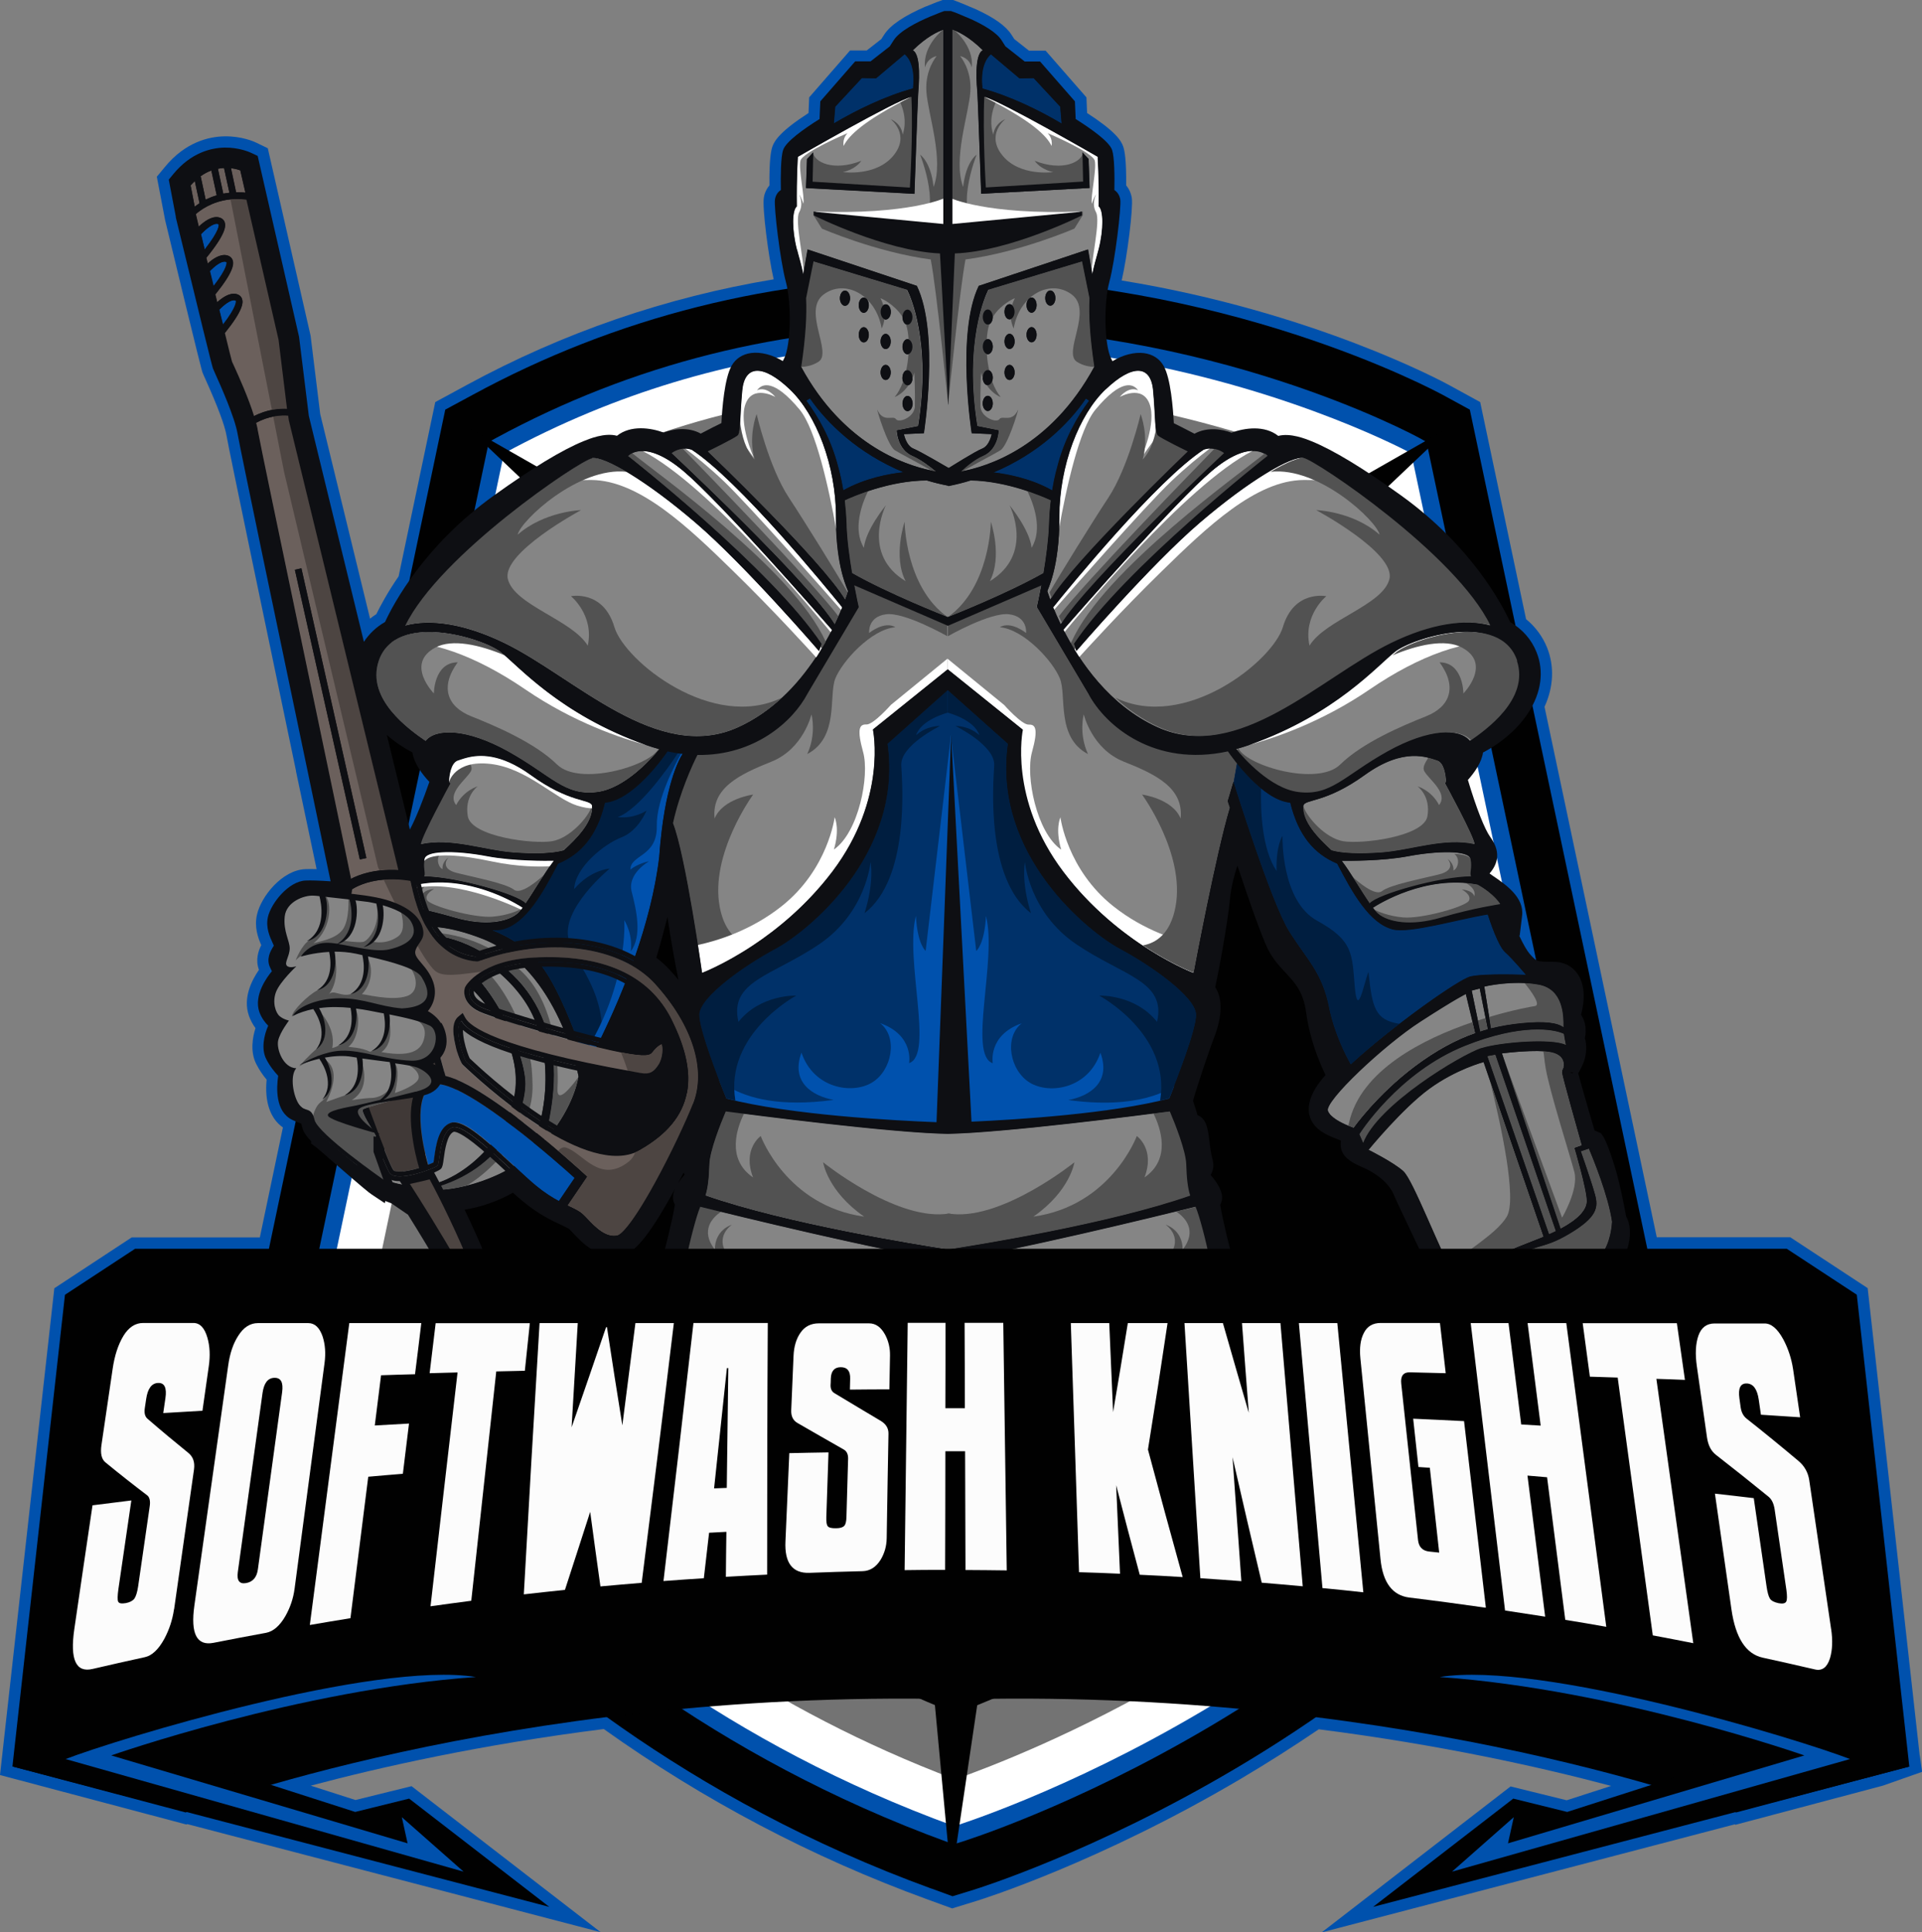 <?xml version="1.0" encoding="UTF-8"?>
<svg xmlns="http://www.w3.org/2000/svg" id="Layer_1" viewBox="0 0 150 150.79">
  <rect x="0" y="0" width="150" height="150.79" fill="#808080" stroke="none"/>
  <defs>
    <style>.cls-1{fill:none;}.cls-2{fill:#0051ad;}.cls-3{fill:#010101;}.cls-4{fill:#003169;}.cls-5{fill:#001e40;}.cls-6{fill:#fcfcfc;}.cls-7{fill:#fff;}.cls-8{fill:#6b605c;}.cls-9{fill:#737373;}.cls-10{fill:#858585;}.cls-11{fill:#403937;}.cls-12{fill:#0e0f13;}.cls-13{fill:#4d4542;}.cls-14{fill:#525252;}</style>
  </defs>
  <path class="cls-2" d="M149.82,137l-4.06-36.47-6.04-3.97h-10.42l-8.76-41.4c.71-1.54,.78-3.17,.2-4.62-.35-.87-.92-1.63-1.64-2.22l-3.58-16.94-2.45-1.34c-.43-.24-10.6-5.72-25.53-8.15,.43-1.83,.91-5.66,.79-6.44-.06-.37-.21-.71-.44-.98,.02-2.03-.12-2.7-.23-3.03-.16-.48-.64-1.21-2.82-2.62l-.05-1.22-3.19-3.65h-1.3s-1.14-.9-1.14-.9l-.22-.34c-.43-.68-1.33-1.32-2.76-1.98l-1.14-.48h-.02c-.12-.06-.23-.1-.34-.14l-.29-.11h-.83l-.29,.11c-.06,.02-.13,.05-.2,.07l-.79,.32h-.02c-1.71,.74-2.78,1.46-3.26,2.21l-.22,.34-1.14,.89h-1.3s-3.19,3.66-3.19,3.66l-.05,1.22c-2.18,1.41-2.65,2.14-2.82,2.62-.11,.33-.25,1-.23,3.03-.23,.27-.39,.61-.44,.98-.12,.77,.34,4.48,.77,6.35-8.38,1.39-16.43,4.16-23.94,8.24l-2.47,1.34-2.86,13.6c-.87,1.26-1.43,2.32-1.74,2.95-.17,.11-.33,.22-.49,.35l-3.89-15.97-.75-6.11-3.34-14.63-.91-.44c-.18-.09-1.15-.51-2.46-.49-1.25,.02-3.08,.46-4.66,2.39l-.63,.76,.63,3.3,.02,.1c2.77,11.49,2.87,11.76,2.92,11.89,.04,.11,.1,.24,.23,.53,.96,2.13,1.51,3.61,1.64,4.39,.2,1.17,3.22,15.61,5.42,26.15v.04c.66,3.14,1.25,5.93,1.61,7.64-.36-.01-.67-.01-.87,0-1.83,.07-3.46,2.14-3.78,3.54-.23,.98,.08,1.82,.33,2.39-.22,.44-.47,1.14-.18,1.93-.56,.81-1.27,2.19-.78,3.59,.12,.34,.29,.66,.51,.96-.22,.69-.43,1.81,.05,2.78,.25,.5,.55,.92,.82,1.24-.17,1.72,.28,3.04,1.27,3.73l-1.8,8.58H10.28l-6.04,3.97L0,138.53l14.54,3.86,.08-.03,32.25,8.43-14.75-11.39-4.38,1.08-3.49-1.12c5.53-1.47,13.36-3.22,22.87-4.42,7.78,5.55,16.28,10.03,25.27,13.3l1.92,.7,1.95-.6c.38-.12,9.52-2.98,20.6-9.53,2.06-1.22,4.09-2.51,6.06-3.85,9.49,1.21,17.3,2.95,22.82,4.42l-3.47,1.12-4.38-1.08-14.74,11.39,32.23-8.43,.07,.03,11.49-3.05,3.07-1.08-.18-1.27ZM71.36,15.12h0s0,0,0,0h0s0,0,0,0Z"></path>
  <g>
    <g>
      <g>
        <path class="cls-3" d="M72.71,147.4c-19.1-6.95-32.2-17.96-39.82-25.97-8.34-8.76-12.15-15.94-12.31-16.24l-.87-1.65L34.75,31.97l2.11-1.14c11.23-6.1,23.55-9.2,36.6-9.2,22.05,0,38.47,8.83,39.16,9.2l2.09,1.14,15.21,71.91-.88,1.66c-3.73,7.05-8.87,13.65-15.26,19.61-5.05,4.71-10.89,9.05-17.37,12.88-11,6.51-20.03,9.33-20.41,9.45l-1.66,.51-1.64-.6Z"></path>
        <path class="cls-2" d="M74.02,143.79c-18.4-6.7-31.01-17.3-38.35-25.01-7.97-8.38-11.54-15.1-11.69-15.38l-.22-.43,14.39-68.48,.55-.3c10.67-5.79,22.36-8.73,34.77-8.73,21.08,0,36.67,8.38,37.32,8.73l.54,.3,14.56,68.82-.23,.43c-3.53,6.67-8.41,12.93-14.49,18.6-4.85,4.52-10.47,8.69-16.71,12.38-10.61,6.28-19.23,8.97-19.59,9.08l-.43,.13-.42-.15Z"></path>
        <path class="cls-7" d="M110.14,35.38s-35.32-19.28-70.81,0l-14.16,67.39s14.16,26.96,49.31,39.75c0,0,34.81-10.75,49.99-39.41l-14.33-67.74Z"></path>
        <path class="cls-9" d="M74.54,138.87c-28.9-10.93-42.79-31.8-45.71-36.67l13.56-64.52c9.58-4.92,20.02-7.41,31.08-7.41,16.4,0,29.49,5.5,33.64,7.46l13.72,64.86c-7.5,13.44-19.66,22.58-28.65,27.92-8.04,4.78-15.04,7.44-17.64,8.36Z"></path>
        <path class="cls-3" d="M74.59,133.74c-12.04-4.8-22.64-11.9-31.54-21.13-4.52-4.68-7.51-8.84-9.13-11.32l12.68-60.33c8.34-3.91,17.36-5.89,26.87-5.89,13.21,0,24.21,3.84,29.45,6.05l12.83,60.66c-11.65,19.42-33.69,29.12-41.16,31.96Z"></path>
      </g>
      <polygon class="cls-3" points="48.03 44.34 36.35 33.25 49.66 40.84 48.03 44.34"></polygon>
      <polygon class="cls-3" points="101.61 44.34 113.3 33.25 99.99 40.84 101.61 44.34"></polygon>
      <polygon class="cls-3" points="112.46 102.7 128.51 104.11 114.01 99.17 112.46 102.7"></polygon>
      <polygon class="cls-3" points="36.12 102.7 20.07 104.11 34.57 99.17 36.12 102.7"></polygon>
      <polygon class="cls-3" points="77.74 123.14 74.24 146.73 72.13 124.15 77.74 123.14"></polygon>
    </g>
    <g>
      <path class="cls-12" d="M126.9,94.88c-.17-.94-.48-2.53-.87-3.8-.54-1.74-.83-2.29-.96-2.46l-.13-.18-.5-.22c-.55-1.89-1.13-3.89-1.27-4.46,.03-.05,.06-.11,.09-.16,.16-.3,.39-.7,.48-1.24,.1-.59,.04-1.04-.05-1.34,.11-.51,.11-1.21-.3-1.83,.35-1.28,.26-2.43-.28-3.2-.42-.6-1.08-.93-1.87-.93-.62,0-1.03,0-1.24-.08-.13-.04-.27-.14-.62-.54-.2-.23-.5-.74-.83-1.45l.05,.05,.19-1.57c.18-1.45-1.31-2.46-2.3-3.13-.08-.05-.16-.11-.24-.17,.43-.5,1.06-1.48,.06-2.84-.44-.61-1.09-2.25-1.75-4.46,.55-.62,1.07-1.38,1.18-2.14,1.5-.79,2.75-1.89,3.55-3.13,1-1.55,1.23-3.23,.62-4.72-.4-.99-1.1-1.78-2.05-2.33-.65-1.41-3.05-5.95-8.51-9.88-2.96-2.13-5.31-3.55-6.98-4.23-.47-.19-1.66-.67-2.61-.42-1.07-.85-2.62-.63-3.65-.25-.76-.29-1.91-.46-2.89,.08-.71-.37-1.26-.65-1.61-.82-.06-1.13-.24-3.51-.8-4.48-.31-.55-.85-.9-1.52-.99-.76-.1-1.67,.14-2.47,.63h0s-.11-.22-.11-.22c-.52-1.04-.59-4.29-.13-5.98,.45-1.67,.94-5.83,.85-6.42-.05-.31-.21-.57-.46-.74,.02-1.08,.01-2.57-.18-3.13-.22-.64-1.59-1.62-2.84-2.41l-.06-1.38-2.72-3.11h-1.2s-1.5-1.18-1.5-1.18h0s-.3-.47-.3-.47c-.39-.62-1.4-1.2-2.38-1.65l-1.11-.47c-.11-.04-.22-.09-.33-.12l-.14-.05h-.51l-.14,.05c-.06,.02-.12,.05-.19,.07l-.77,.31c-1.11,.47-2.4,1.14-2.86,1.86l-.3,.47h0s-1.5,1.17-1.5,1.17h-1.2s-2.72,3.12-2.72,3.12l-.06,1.38c-1.25,.78-2.62,1.76-2.84,2.41-.19,.55-.2,2.05-.18,3.13-.25,.16-.41,.42-.46,.74-.09,.59,.4,4.75,.85,6.42,.46,1.7,.39,4.94-.13,5.98l-.11,.21h0c-.8-.49-1.71-.73-2.47-.63-.67,.09-1.21,.44-1.52,.99-.56,.98-.74,3.35-.8,4.48-.36,.17-.9,.45-1.61,.82-.98-.54-2.13-.37-2.89-.08-1.03-.38-2.58-.6-3.65,.25-.95-.26-2.14,.23-2.61,.42-1.67,.68-4.01,2.1-6.98,4.23-5.46,3.92-7.86,8.47-8.51,9.88-.68,.39-1.24,.92-1.65,1.55l-4.3-17.64-.76-6.16-3.23-14.12-.53-.25c-.09-.04-.92-.42-2.06-.4-1.06,.02-2.62,.4-3.99,2.06l-.36,.44,.55,2.89v.06c1.84,7.59,2.81,11.55,2.9,11.79,.03,.08,.08,.19,.21,.48,.37,.82,1.49,3.32,1.71,4.61,.2,1.16,3.21,15.58,5.42,26.11,.85,4.08,1.56,7.46,1.84,8.82-.87-.06-1.61-.08-1.95-.06-1.32,.05-2.69,1.76-2.94,2.84-.19,.83,.15,1.56,.37,2.04,.03,.06,.06,.14,.09,.2-.02,.03-.04,.07-.06,.1-.2,.33-.56,.94-.22,1.63,.02,.04,.04,.09,.06,.13,.02,.04,.05,.1,.07,.14,0,0,0,.01-.02,.02-.34,.41-1.42,1.85-.96,3.16,.17,.47,.44,.82,.69,1.07-.34,.76-.54,1.81-.17,2.57,.29,.59,.67,1.04,.95,1.34-.14,.94-.23,2.78,1.08,3.43,.32,.16,.55,.25,.72,.3,.02,.07,.04,.15,.06,.24l.02,.06c.07,.32,.28,.64,.69,1.07v.19l.35,.25c.13,.1,.84,.71,1.46,1.26,2.2,1.91,2.71,2.33,2.93,2.47l1.01,.67,.04-.17c.16,.06,.31,.12,.47,.18l1.3,.89c.82,1.31,1.85,3,2.85,4.76,1.96,3.44,1.94,7.52,1.94,7.56v.85s2.84,0,2.84,0l.23-.47c1.15-2.4-1.11-8.23-3.44-13.09,1.33-.22,2.59-.66,3.77-1.33,.26,.23,.52,.47,.77,.67,1.25,1.04,2.25,1.5,2.98,1.84,.25,.12,.56,.26,.64,.33,.07,.06,.18,.18,.28,.29,.72,.77,2.06,2.19,3.89,1.74,.04-.01,.12-.03,.21-.06,.63-.23,1.62-.99,3.72-4.82,.06-.1,.11-.21,.17-.31-.14,.3-.2,.61-.15,.89,.02,.13,.07,.25,.13,.36-.43,2.63-2.09,8.29-2.11,8.35l-.23,.79,.78,.25c.63,.2,14.98,4.73,21.99,5.87v.26s.85-.13,.85-.13l.85,.13v-.25c7.01-1.13,21.36-5.67,21.99-5.87l.78-.25-.23-.79c-.02-.06-1.68-5.72-2.11-8.35,.06-.11,.1-.23,.13-.36,.11-.62-.34-1.34-.88-1.96,.11-.18,.19-.39,.21-.63,.02-.28-.03-.46-.08-.66-.05-.21-.13-.52-.21-1.25-.12-.99-.22-1.84-.92-2.12,0,0-.01,0-.02,0-.06-.23-.14-.48-.23-.75-.04-.12-.09-.28-.12-.38,.17-.69,1.23-3.88,1.63-4.9,.66-1.71,.69-3.05,.1-3.97,.28-1.28,.95-4.84,1.16-6.97,.08-.8,.3-1.69,.57-2.51,.92,2.74,1.89,5.53,2.38,6.51,.4,.8,.93,1.36,1.39,1.86,.74,.79,1.38,1.47,1.6,3.13,.28,2.06,1.02,3.83,1.51,4.84-.33,.37-.58,.7-.76,.99-.53,.86-.68,1.64-.45,2.31,.34,1,1.38,1.41,2.07,1.68,.11,.04,.24,.09,.34,.14-.13,.93,.34,1.51,1.64,2.06,1.96,.83,2.44,2.05,2.46,2.1,.21,.55,3.21,6.8,3.99,8.41-.12,.41-.23,1.02-.01,1.46,.13,.26,.87,1.29,1.4,2.01,.01,.35,.13,.85,.55,1.39,.55,.7,1.15,1.18,1.18,1.2l.52,.42,2.64-2.11-1.81-.33s-.46-.1-.69-.51c.31-.72,2.76-2.7,3.77-3.03,.18-.06,.4-.12,.65-.2,1.5-.44,3.77-1.12,4.91-2.39,1.27-1.42,1.71-3.44,1.05-4.58Zm-20.63-24.27h0Zm8.75,6.64h0s0,0,0,0Zm-.17,.05h0s0,0,0,0h0s0,0,0,0Zm1.29,21.08h0s0,0,0,0c0,0,0,0,0,0Zm6.37-14.69h.23c0,.05-.01,.08-.01,.08,0,0,0,0,0,0l-.22-.08h0ZM55.36,38.68h0s0,0,0,0Zm16-23.56h0s0,0,0,0h0s0,0,0,0Zm5.19,0h0s0,0,0,0Zm3.64,23.21s0,0,0,0h0s0,0,0,0Zm1.38-15.06s0,0,0,0c0,.03,0,.05,0,.08,0,0,0,0,0,0,0-.03,0-.05,0-.08Zm-1.4,3.17h0s0,0,0,0Zm-.98,.21s0,.05,0,.08c0-.03,0-.05,0-.08h0Zm1.51,7.59s0,0,0,0t0,0h0Zm-8.55,21.22h0s0,0,0,0Zm-2.64-26.41h0s0,.02,0,.02,0,.02,0,.03h0s0-.02,0-.03,0-.02,0-.02Zm1.39-2.56s0,0,0,0h0s0,0,0,0Zm-2.17,2.43s0,0,0,0c0,0,0,0,0,0h0Zm.77-2.26s0,.05,0,.08c0,0,0,0,0,0,0-.03,0-.05,0-.08,0-.03,0-.05,0-.08,0,0,0,0,0,0,0,.03,0,.05,0,.08Zm-1.88-.04s0,0,0,0c0,0,0,0,0,0h0Zm-1.31-3.41s0,0,0,0c0,.03,0,.05,0,.08s0,.05,0,.08c0,0,0,0,0,0,0-.03,0-.05,0-.08s0-.05,0-.08Zm-20.12,39.81h0s0,0,0,0h0Zm-6.03,10.48h0s0,0,0,0Zm-.18-.12s0,0,0,0h0s0,0,0,0Zm-1.64-14.3s0,0,0,0h0s0,0,0,0Zm10.71,2.79h0s0,0,0,0Zm3.5-4.59h0Zm-.24,18.46h0c-.32-.36-.69-.69-1.09-1,.35-1.15,.63-2.22,.87-3.18,.25,1.73,.62,3.74,.86,4.92-.2-.25-.42-.5-.64-.74Zm37.05,19.39h0ZM18.87,23.23h0s0,0,0,0h0Zm-.66-2.56h0s0,0,0,0Zm51.72-12.62h0ZM32.19,58.73c.13,.85,.75,1.69,1.32,2.29-.46,1.33-1.03,2.8-1.52,3.72l-1.8-7.38c.59,.52,1.27,.98,2.01,1.37Zm21.16,32.79c.02,.05,.05,.1,.08,.15-.19,.22-.37,.46-.52,.69,.15-.28,.3-.56,.44-.84Zm55.6,.5h0s0-.01,0-.01c0,0,0,0,0,0h0s0,0,0,0Z"></path>
      <g>
        <g>
          <g>
            <path class="cls-10" d="M66.18,46.13s-.01,.03-.03,.1c-.03,.11-.1,.31-.2,.57-1.78-3.01-10.73-11.58-10.73-11.58,0,0,2.1-1.02,2.34-1.25t0,0c.11-.11,.16-.48,.19-1.08,.04-.59,.07-1.4,.16-2.41,.18-2.03,1.64-2.07,3.71-.1,2.07,1.97,3.61,5.95,3.61,9.97,0,.34,0,.65,.02,.96,.13,3.33,.93,4.72,.93,4.83Z"></path>
            <path class="cls-10" d="M81.73,46.13s.07,.25,.23,.67c1.78-3.01,10.73-11.58,10.73-11.58,0,0-2.11-1.03-2.34-1.25-.23-.23-.16-1.46-.35-3.49s-1.64-2.07-3.71-.1c-2.07,1.97-3.61,5.95-3.61,9.97s-.94,5.66-.94,5.78Z"></path>
            <path class="cls-10" d="M85.02,23.25l-.58-2.87-7.33,2.22v.03c-.19,.35-1.91,3.99-.85,10.61l1.67,.33s-.03,1.48-1.22,1.99c-.66,.29-1.3,.82-1.73,1.23,2.09-.37,7.01-1.9,10.42-8.17-.36-2.39-.44-4.09-.38-5.37Zm-7.93,8.83c-.22,0-.4-.27-.4-.59s.18-.6,.4-.6,.39,.27,.39,.6-.18,.59-.39,.59Zm0-2.01c-.22,0-.4-.27-.4-.6s.18-.59,.4-.59,.39,.27,.39,.59-.18,.6-.39,.6Zm0-2.42c-.22,0-.4-.27-.4-.59s.18-.6,.4-.6,.39,.27,.39,.6-.18,.59-.39,.59Zm0-2.31c-.22,0-.4-.27-.4-.6s.18-.59,.4-.59,.39,.27,.39,.59-.18,.6-.39,.6Zm1.7,4.32c-.22,0-.4-.27-.4-.59s.18-.59,.4-.59,.4,.27,.4,.59-.18,.59-.4,.59Zm0-2.42c-.22,0-.4-.27-.4-.59s.18-.6,.4-.6,.4,.27,.4,.6-.18,.59-.4,.59Zm0-2.31c-.22,0-.4-.27-.4-.6s.18-.59,.4-.59,.4,.27,.4,.59-.18,.6-.4,.6Zm1.72,1.79c-.22,0-.4-.27-.4-.59s.18-.6,.4-.6,.39,.27,.39,.6-.18,.59-.39,.59Zm0-2.31c-.22,0-.4-.27-.4-.6s.18-.59,.4-.59,.39,.27,.39,.59-.18,.6-.39,.6Zm1.46-.55c-.22,0-.4-.27-.4-.59s.18-.6,.4-.6,.4,.27,.4,.6-.18,.59-.4,.59Z"></path>
            <path class="cls-10" d="M82.19,47.4c.15,.38,.35,.83,.59,1.33,2.07-3.4,12.74-13.37,12.74-13.37,0,0-.68-.57-1.56-.27-3.68,2.39-10.56,10.82-11.77,12.32Z"></path>
            <path class="cls-4" d="M65.8,38.27c1.67-.95,3.59-1.3,4.71-1.42-3.57-1.48-5.98-3.84-7.31-5.77l-.29,.18c.95,1.28,1.96,3.04,2.51,5.25,0,0,.2,.66,.38,1.76Z"></path>
            <path class="cls-10" d="M73.02,36.77c-.51-.42-1.2-.93-1.82-1.2-1.19-.51-1.22-1.99-1.22-1.99l1.67-.33c1.07-6.62-.66-10.26-.83-10.61v-.03s-7.34-2.22-7.34-2.22l-.58,2.87c.06,1.28-.02,2.98-.38,5.37,0,0,0,0,0,0,3.25,5.98,7.94,7.64,10.21,8.1,.11,.02,.21,.04,.3,.06,0,0,.01,0,.02,0,0,0-.02-.01-.02-.02Zm-3.9-10.72c.22,0,.4,.27,.4,.6s-.18,.59-.4,.59-.4-.27-.4-.59,.18-.6,.4-.6Zm0,2.42c.22,0,.4,.27,.4,.59s-.18,.59-.4,.59-.4-.27-.4-.59,.18-.59,.4-.59Zm1.31,1.01c0-.29,.13-.53,.31-.58h0s.05-.01,.08-.01c.22,0,.4,.27,.4,.59,0,0,0,.02,0,.03,0,.27-.13,.49-.3,.55-.03,.01-.06,.02-.1,.02-.14,0-.27-.11-.34-.28-.04-.09-.06-.2-.06-.31Zm.51-2.99c.16,.07,.28,.3,.28,.57s-.12,.51-.29,.57c-.03,.01-.07,.02-.1,.02-.22,0-.39-.27-.39-.59s.18-.6,.39-.6c.04,0,.08,0,.11,.02Zm-.11,5.6c-.22,0-.39-.27-.39-.59s.18-.6,.39-.6,.4,.27,.4,.6-.18,.59-.4,.59Zm0-7.93c.22,0,.4,.27,.4,.59s-.18,.6-.4,.6c-.02,0-.05,0-.07-.01-.18-.05-.32-.29-.32-.59,0-.03,0-.06,0-.08,.03-.29,.19-.51,.39-.51Zm-1.86-.36s.1-.05,.16-.05c.22,0,.4,.27,.4,.59s-.18,.6-.4,.6c-.02,0-.05,0-.07-.01-.18-.05-.32-.29-.32-.59,0-.24,.1-.45,.24-.54Zm-3.02,.07c-.22,0-.4-.27-.4-.59s.18-.6,.4-.6,.4,.27,.4,.6-.18,.59-.4,.59Zm1.46,2.86c-.22,0-.39-.27-.39-.59s.18-.6,.39-.6,.4,.27,.4,.6-.18,.59-.4,.59Zm0-2.31c-.22,0-.39-.27-.39-.6s.18-.59,.39-.59,.4,.27,.4,.59-.18,.6-.4,.6Z"></path>
            <path class="cls-14" d="M73.03,36.9c-.11-.06-.21-.12-.31-.17-1.51-.85-2.34-1.26-2.88-1.59-.57-.36-1.4-3.11-1.38-3.18,.46,1.07,1.24,.42,1.46,.75,.23,.33,1.45-.14,1.48-.99,.03-.85-.04-2.65-.04-2.65,0,0-.04,.19-.16,.45-.07,.16-.17,.36-.3,.55-.24,.35-.58,.71-1.08,.92,.26-.31,.48-.72,.65-1.18,.1-.28,.19-.58,.25-.9h0c.09-.41,.15-.84,.18-1.26,.03-.4,.03-.79,.01-1.14-.02-.44-.09-.84-.19-1.16-.01-.04-.03-.08-.04-.12-.07-.2-.17-.38-.28-.55-.62-.96-1.68-1.43-1.68-1.4,0,.02,.12,.21,.21,.52,.09,.29,.15,.68,.09,1.13-.03,.23-.1,.47-.21,.71-.45-2.63-2.87-3.91-4.54-2.65-1.67,1.26,.74,4.54-.4,5.25-.48,.3-.97,.39-1.38,.39,.36-2.38,.44-4.08,.38-5.37l.58-2.87,7.33,2.22v.03c.19,.35,1.91,3.99,.85,10.61l-1.67,.33s.03,1.48,1.22,1.99c.62,.27,1.31,.78,1.82,1.2,0,0,0,.01,0,.02,0,.04,0,.08,0,.12Z"></path>
            <path class="cls-14" d="M74.89,36.9c.11-.06,.21-.12,.31-.17,1.51-.85,2.34-1.26,2.88-1.59,.57-.36,1.4-3.11,1.38-3.18-.46,1.07-1.24,.42-1.46,.75-.23,.33-1.45-.14-1.48-.99-.03-.85,.04-2.65,.04-2.65,0,0,.04,.19,.16,.45,.07,.16,.17,.36,.3,.55,.24,.35,.58,.71,1.08,.92-.26-.31-.48-.72-.65-1.18-.1-.28-.19-.58-.25-.9h0c-.09-.41-.15-.84-.18-1.26-.03-.4-.03-.79-.01-1.14,.02-.44,.09-.84,.19-1.16,.01-.04,.03-.08,.04-.12,.07-.2,.17-.38,.28-.55,.62-.96,1.68-1.43,1.68-1.4s-.12,.21-.21,.52c-.09,.29-.15,.68-.09,1.13,.03,.23,.1,.47,.21,.71,.45-2.63,2.87-3.91,4.54-2.65,1.67,1.26-.74,4.54,.4,5.25,.48,.3,.97,.39,1.38,.39-.36-2.38-.44-4.08-.38-5.37l-.58-2.87-7.33,2.22v.03c-.19,.35-1.91,3.99-.85,10.61l1.67,.33s-.03,1.48-1.22,1.99c-.62,.27-1.31,.78-1.82,1.2,0,0,0,.01,0,.02,0,.04,0,.08,0,.12Z"></path>
            <path class="cls-10" d="M82.99,49.15c1.27,2.5,3.58,5.91,7.32,7.61,6.32,2.87,12.76-3.9,18.22-6.56,3.18-1.55,5.86-1.9,7.78-1.37-2.68-5.56-13.64-12.92-14.58-13.08-.96-.16-4.27,1.78-8.1,5.06-3.83,3.28-9.63,10.01-9.63,10.01l-.19-.57c3.94-5.91,15.1-14.66,15.1-14.66,0,0-1.23-1.42-4.32,1.18-2.83,2.38-10.34,10.95-11.6,12.4Z"></path>
            <path class="cls-10" d="M85.73,19.48c-.15,.57-.34,1.15-.49,1.94l-.34-1.95-8.52,2.84c-1.78,3.69-.55,11.5-.55,11.5l1.56,.07s-.16,.9-.74,1.13c-.54,.21-2.39,1.38-2.62,1.52-.14-.08-2.21-1.3-2.76-1.52-.58-.23-.74-1.13-.74-1.13l1.56-.07s1.23-7.81-.55-11.5l-8.52-2.84-.31,1.79-.03,.16c-.15-.78-.35-1.37-.49-1.94-.41-1.59-.38-3.09-.01-3.38-.03-2.24,.08-3.87,.08-3.87,0,0,7.66-4.42,8.86-4.68,.14,2.89-.12,7.08-.12,7.08l-7.59-.46,.05-2.28-.48,.52-.08,2.26,8.46,.45s.25-7.22,.29-7.81c.04-.59,.27-3.05-.42-3.39,1.09-1.07,1.95-1.46,2.38-1.61v15.16l-10.11-.96v.29s5.53,2.78,9.85,2.97l.65,11.84,.51-11.84c4.33-.16,9.92-2.97,9.92-2.97v-.29l-10.11,.96V2.31c.43,.14,1.29,.54,2.38,1.61-.7,.34-.47,2.8-.42,3.39,.04,.59,.29,7.81,.29,7.81l8.46-.45-.08-2.26-.48-.52,.05,2.28-7.59,.46s-.26-4.2-.12-7.08c1.2,.26,8.86,4.68,8.86,4.68,0,0,.11,1.63,.08,3.87,.37,.29,.4,1.79-.01,3.38Z"></path>
            <path class="cls-14" d="M73.69,2.02l-.08,.29s-1.6,1.22-1.42,2.95c.22-.79,.91-.88,.91-.88,0,0-.92,1.04-.8,2.78s1.38,5.29,.56,7.43c-.21-1.97-1.05-2.52-1.05-2.52,0,0,1.89,4.74-.27,5.68,1.93,.37,2.5,.18,2.5,.18l-.1-15.69-.27-.22Z"></path>
            <path class="cls-7" d="M73.77,15.44s-2.76,1.35-10.28,1.07c2.97,.72,9.84,1.33,9.84,1.33l.42-.19v-2.2Z"></path>
            <path class="cls-14" d="M74.34,2.02l.08,.29s1.6,1.22,1.42,2.95c-.22-.79-.91-.88-.91-.88,0,0,.92,1.04,.8,2.78s-1.38,5.29-.56,7.43c.21-1.97,1.05-2.52,1.05-2.52,0,0-1.89,4.74,.27,5.68-1.93,.37-2.5,.18-2.5,.18l.1-15.69,.27-.22Z"></path>
            <path class="cls-7" d="M74.14,15.44s2.76,1.35,10.28,1.07c-2.97,.72-9.84,1.33-9.84,1.33l-.42-.19v-2.2Z"></path>
            <path class="cls-14" d="M70.02,7.55s.95,1.4,.43,2.96c-.12-.92-.94-1.21-.94-1.21,0,0,1.57,1.2,.21,2.85s-3.94,1.28-3.94,1.28c0,0,.93-.16,1.44-.88-2.2,.86-3.69,.09-3.77-.66-.21,1.14-.16,2.41-.16,2.41l7.84,.53,.11-7.38-1.22,.1Z"></path>
            <path class="cls-7" d="M71.12,7.55c-3.72,1.87-4.89,3.04-5.28,3.84-.1-.63,.29-.98,.31-1-.08,.03-3.52,1.5-3.68,2.15-.16,.66,.34,2.82,.23,3.36-.19-.56-.31-.7-.33-.72,.01,.03,.37,.72,0,1.39-.36,.65,.39,3.78,.34,4.7l-.03,.16c-.15-.78-.35-1.37-.49-1.94-.41-1.59-.38-3.09-.01-3.38-.03-2.24,.08-3.87,.08-3.87,0,0,7.66-4.42,8.86-4.68Z"></path>
            <path class="cls-14" d="M77.95,7.55s-.95,1.4-.43,2.96c.12-.92,.94-1.21,.94-1.21,0,0-1.57,1.2-.21,2.85s3.94,1.28,3.94,1.28c0,0-.93-.16-1.44-.88,2.2,.86,3.69,.09,3.77-.66,.21,1.14,.16,2.41,.16,2.41l-7.84,.53-.11-7.38,1.22,.1Z"></path>
            <path class="cls-7" d="M76.79,7.55c3.72,1.87,4.89,3.04,5.28,3.84,.1-.63-.29-.98-.31-1,.08,.03,3.52,1.5,3.68,2.15,.16,.66-.34,2.82-.23,3.36,.19-.56,.31-.7,.33-.72-.01,.03-.37,.72,0,1.39,.36,.65-.39,3.78-.34,4.7l.03,.16c.15-.78,.35-1.37,.49-1.94,.41-1.59,.38-3.09,.01-3.38,.03-2.24-.08-3.87-.08-3.87,0,0-7.66-4.42-8.86-4.68Z"></path>
            <path class="cls-14" d="M63.49,16.51v.29l.65,1.04s4.22,1.84,8.5,2.41c.46,2.41,1.36,11.36,1.36,11.36v-12.69l-10.5-2.41Z"></path>
            <path class="cls-14" d="M84.5,16.51v.29s-.65,1.04-.65,1.04c0,0-4.22,1.84-8.5,2.41-.46,2.41-1.36,11.36-1.36,11.36v-12.69s10.5-2.41,10.5-2.41Z"></path>
            <path class="cls-4" d="M76.66,6.9c2.16,.59,4.43,1.69,6.19,2.74l-.11-1.32-2.08-2.24-1.11,.02-2.23-1.88s-.9,.58-.66,2.67Z"></path>
            <path class="cls-4" d="M70.59,4.22l-2.23,1.88-1.11-.02-2.08,2.24-.11,1.32c1.76-1.04,4.03-2.15,6.19-2.74,.24-2.09-.66-2.67-.66-2.67Z"></path>
            <path class="cls-10" d="M82,39.04c-.07,.56-.12,1.19-.14,1.88-.04,1.18-.23,2.6-.43,3.8-2.8,1.6-7.16,3.32-7.47,3.44-.3-.12-4.67-1.84-7.47-3.44-.2-1.21-.4-2.62-.43-3.8-.02-.69-.08-1.33-.14-1.88,.26-.12,.92-.42,1.83-.72,1.23-.41,2.89-.83,4.58-.83,.53,.16,1.09,.3,1.67,.41v.02s.04,0,.06-.01c0,0,0,0,.01,0h0c.59-.12,1.15-.26,1.69-.43,2.87,.05,5.65,1.27,6.25,1.55Z"></path>
            <path class="cls-14" d="M73.96,48.16c-.3-.12-4.67-1.84-7.47-3.44-.2-1.21-.4-2.62-.43-3.8-.02-.69-.08-1.33-.14-1.88,.26-.12,.92-.42,1.83-.72-.48,.99-1.22,2.97-.33,4.43,.16-1.42,1.66-3.24,1.72-3.32-.06,.12-1.91,3.83,1.54,5.93-1.01-1.93-.08-4.64-.08-4.64,0,0,.03,5.09,3.37,7.45Z"></path>
            <path class="cls-14" d="M73.97,48.16c.3-.12,4.67-1.84,7.47-3.44,.2-1.21,.4-2.62,.43-3.8,.02-.69,.08-1.33,.14-1.88-.26-.12-.92-.42-1.83-.72,.48,.99,1.22,2.97,.33,4.43-.16-1.42-1.66-3.24-1.72-3.32,.06,.12,1.91,3.83-1.54,5.93,1.01-1.93,.08-4.64,.08-4.64,0,0-.03,5.09-3.37,7.45Z"></path>
            <path class="cls-10" d="M122.03,80.17c-.46-.36-1.45-.51-3.26-.33-.82,.08-1.61,.21-2.41,.41l-.14-.89-.38-2.37s1.47-.36,3.15-.28c.36,.02,.73,.06,1.1,.13,1.95,.36,1.94,2.49,1.93,3.33Z"></path>
            <path class="cls-10" d="M123.83,93.75c-.01,.69-.69,1.42-2.04,2.14l-4.58-13.68s1.92-.25,3.23-.17c.26,.02,.49,.05,.68,.09,1.16,.29,.89,1.16,.89,1.16,0,0,.01,0,.03-.02-.08,.16-.14,.29-.14,.43,.01,.26,1.36,5.05,1.54,5.68l-.57,.2s.97,3.27,.96,4.16Z"></path>
            <path class="cls-14" d="M116.07,82.42l4.82,13.91c.19-.08,.37-.17,.54-.25l-4.72-13.78-.64,.12Z"></path>
            <path class="cls-10" d="M108.87,50.86c-1.39,1.09-4.62,4.87-11.3,7.25-.38,.13-.75,.25-1.11,.35,.58,.71,2.67,3.07,4.84,3.35,2.56,.33,3.57-1.27,6.95-3.16,3.28-1.83,5.67-1.81,6.45-.82,1.26-.87,4.66-3.26,3.67-6.25-1.29-3.91-8.12-1.81-9.52-.71Z"></path>
            <path class="cls-10" d="M114.78,67.03c-.14-.7-2.63-.64-4.9-.21-2.01,.38-4.6,.36-5.17,.35,.68,.88,1.53,2.36,2.19,3.32,.6-.71,5.45-2.09,7.93-2.11-.14-.25,.1-.66-.04-1.35Z"></path>
            <path class="cls-10" d="M112.86,60.97c-.03-.49-.16-1.46-.7-1.63-.74-.23-2.6-1.08-5.66,1.14s-4.65,1.86-4.79,2.39c-.13,1.25,1.24,2.61,2.2,3.49,.83,.23,2.13,.3,3.93,.16,2.26-.16,4.86-1.17,7.24-.64,0-.55-2.3-4.76-2.3-4.76l.07-.16Z"></path>
            <path class="cls-10" d="M107.14,70.84c.16,.22,.31,.39,.43,.48,.74,.6,2.45,1,4.92,.27s4.59-1.04,4.59-1.04c0,0-.45-.79-1.78-1.53-4.06-.77-7.71,1.51-8.17,1.81Z"></path>
            <path class="cls-10" d="M116.11,80.32c-.2,.05-.4,.11-.59,.18l-.18-.85-.49-2.35,.63-.16,.46,2.32,.17,.87Z"></path>
            <path class="cls-4" d="M77.51,36.86c1.14,.13,2.99,.49,4.6,1.41,.18-1.1,.38-1.76,.38-1.76,.55-2.21,1.56-3.97,2.51-5.25l-.27-.17c-1.31,1.93-3.67,4.29-7.22,5.77Z"></path>
            <path class="cls-10" d="M92.88,93.29c-6,2.1-15.69,3.71-18.52,4.15-.16,.02-.29,.05-.4,.06-2.16-.33-12.59-1.99-18.92-4.21,.2-.6,.28-1.41,.31-2.45,.03-1.04,.86-3.14,1.28-4.13,.31,.04,.8,.11,1.43,.19,3.7,.47,12.11,1.5,15.88,1.57h0s.03,0,.03,0h0c4.41-.08,15.16-1.47,17.31-1.75,.42,.99,1.25,3.09,1.28,4.13,.03,1.04,.11,1.85,.31,2.45Z"></path>
            <path class="cls-10" d="M94.47,98.61c-6.5,2.23-17.57,3.92-20.31,4.32-.07,.01-.14,.02-.2,.03-2.34-.34-13.84-2.06-20.51-4.35,.41-1.96,.87-3.7,1.18-4.45,.36,.09,.93,.23,1.65,.4,4.23,1.03,13.72,3.29,17.67,3.81h0s.01,0,.02,0c0,0,.01,0,.02,0h0c4.63-.61,16.83-3.6,19.32-4.22,.31,.76,.77,2.49,1.18,4.45Z"></path>
            <path class="cls-4" d="M53.28,58.81c-.28,.42-1.43,2.48-1.83,8-.63,5.41-2.98,10.93-4.45,13.98-.72,1.48-1.23,2.38-1.23,2.38,0,0-.09-.29-.26-.77h0c-.57-1.64-1.97-5.44-3.35-7.13-.98-1.21-2.26-2.1-3.79-2.69,.34,.01,.63,0,.85-.06,1.82-.47,3.13-2.83,4.33-5.13,1.78-.74,3.04-2.16,3.66-4.76,.83-.07,1.69-.6,2.45-1.25h0c.13-.11,.26-.23,.38-.35,0,0,.01-.01,.02-.02,1.03-.98,1.82-2.1,2.02-2.39,.28,.06,.56,.11,.83,.15,.08,.01,.17,.02,.25,.03,.03,0,.06,0,.1,.01Z"></path>
            <path class="cls-5" d="M50.45,63.28s-.64,1.57-1.95,2.07c-1.33,.51-3.61,2.32-3.69,4.04,1.29-1.52,2.77-1.6,2.77-1.6,0,0-3.9,3.2-3.18,5.6,.57,1.9,2.62,3.7,2.61,7.39-.72,1.48-1.23,2.38-1.23,2.38,0,0-1.83-5.72-3.61-7.9-.98-1.21-2.26-2.1-3.79-2.69,.34,.01,.63,0,.85-.06,1.82-.47,3.13-2.83,4.33-5.13,1.78-.74,3.04-2.16,3.66-4.76,.83-.07,1.69-.6,2.45-1.25h0c.13-.11,.26-.23,.38-.35,0,0,.01-.01,.02-.02,1.03-.98,1.82-2.1,2.02-2.39,.28,.06,.56,.11,.83,.15-.73,1.11-3.01,4.38-4.71,5.01,1.29,.14,2.19-.47,2.21-.49Z"></path>
            <path class="cls-2" d="M53.28,58.81c-.28,.42-1.43,2.48-1.83,8-.63,5.41-2.98,10.93-4.45,13.98-.72,1.48-1.23,2.38-1.23,2.38,0,0-.09-.29-.26-.77h0c3.58-5.57,3.21-10.59,3.21-10.59,0,0,.68,1.04,.51,2.43,.9-1.2,.44-3.2,.07-4.64-.36-1.42,1.31-2.35,1.35-2.38-.04,0-.83,.16-1.45,.64,0-1.18,2.11-.97,2.06-3.41-.04-2.09,1.48-4.9,1.91-5.66,.03,0,.06,0,.1,.01Z"></path>
            <path class="cls-10" d="M95.03,101.72c-7.89,3.99-17.51,5.09-20.97,5.37-.03,0-.07,0-.1,0-3.37-.26-13.1-1.35-21.07-5.38,.1-.7,.23-1.43,.36-2.14,.47,.11,1.44,.34,2.74,.63,4.8,1.09,13.99,3.13,17.95,3.62h0s.01,0,.02,0c0,0,.01,0,.02,0h0c5.03-.63,18.48-3.74,20.69-4.26,.14,.71,.26,1.44,.36,2.14Z"></path>
            <path class="cls-14" d="M74.06,105.7v1.39s-.07,0-.1,0c-3.37-.26-13.1-1.35-21.07-5.38,.1-.7,.23-1.43,.36-2.14,.47,.11,1.44,.34,2.74,.63-.31,.35-.6,.95-.11,1.8,.2-.87,1.87-1.06,1.95-1.07-.06,.02-1.35,.5-.61,1.5,.75,1.03,8.03,1.51,8.83,2.6-.14-1.17-1.15-1.52-1.15-1.52,0,0,2.24-.1,2.93,.98,.7,1.09,6.21,1.19,6.21,1.19Z"></path>
            <path class="cls-14" d="M74.16,100.65v2.28c-.07,.01-.14,.02-.2,.03-2.34-.34-13.84-2.06-20.51-4.35,.41-1.96,.87-3.7,1.18-4.45,.36,.09,.93,.23,1.65,.4-.66,.45-1.66,1.45-.49,2.97,0-1.58,1.33-1.95,1.33-1.95,0,0-1.39,.92-.33,2.36,1.07,1.44,7.22,2.4,7.22,2.4,0,0-1.58-1.6-1.17-2.56,.72,2.17,6.03,3.51,8,3.65s3.32-.78,3.32-.78Z"></path>
            <path class="cls-14" d="M74.36,94.75v2.69c-.12,.02-.22,.03-.31,.05h0s-.06,0-.08,.01c-2.16-.33-12.59-1.99-18.92-4.21,.2-.6,.28-1.41,.31-2.45,.03-1.04,.86-3.14,1.28-4.13,.31,.04,.8,.11,1.43,.19-.56,1.13-1.4,3.55,.7,4.99-.85-2.22,.6-3.23,.6-3.23,0,0,2,5.44,8.07,6.29-2.87-2-3.2-4.24-3.2-4.24,0,0,5.47,4.41,9.49,4.04,.11-.01,.21-.02,.31-.04,.1,.02,.21,.03,.31,.04Z"></path>
            <path class="cls-14" d="M74.03,105.7v1.39s.07,0,.1,0c3.37-.26,13.1-1.35,21.07-5.38-.1-.7-.23-1.43-.36-2.14-.47,.11-1.44,.34-2.74,.63,.31,.35,.6,.95,.11,1.8-.2-.87-1.87-1.06-1.95-1.07,.06,.02,1.35,.5,.61,1.5-.75,1.03-8.03,1.51-8.83,2.6,.14-1.17,1.15-1.52,1.15-1.52,0,0-2.24-.1-2.93,.98-.7,1.09-6.21,1.19-6.21,1.19Z"></path>
            <path class="cls-14" d="M73.93,100.65v2.28c.07,.01,.14,.02,.2,.03,2.34-.34,13.84-2.06,20.51-4.35-.41-1.96-.87-3.7-1.18-4.45-.36,.09-.93,.23-1.65,.4,.66,.45,1.66,1.45,.49,2.97,0-1.58-1.33-1.95-1.33-1.95,0,0,1.39,.92,.33,2.36-1.07,1.44-7.22,2.4-7.22,2.4,0,0,1.58-1.6,1.17-2.56-.72,2.17-6.03,3.51-8,3.65s-3.32-.78-3.32-.78Z"></path>
            <path class="cls-14" d="M93.05,93.29c-6.33,2.22-16.76,3.88-18.92,4.21-.03,0-.06,0-.08-.01h0c-.09-.01-.2-.03-.31-.05v-2.69c.11-.01,.21-.02,.31-.04,.1,.02,.21,.03,.31,.04,4.02,.37,9.49-4.04,9.49-4.04,0,0-.33,2.24-3.2,4.24,6.07-.85,8.07-6.29,8.07-6.29,0,0,1.45,1.01,.6,3.23,2.1-1.44,1.26-3.86,.7-4.99,.63-.08,1.12-.14,1.43-.19,.42,.99,1.25,3.09,1.28,4.13,.03,1.04,.11,1.85,.31,2.45Z"></path>
            <path class="cls-10" d="M40.25,84.53c-.14,4.32-4.81,8.34-7.99,8.04-.94-.09-1.64-.27-2.16-.48-.18-.07-.34-.15-.47-.22,.1-.55,.26-1.41,.41-2.48,.82-.82,2.46-2.81,2.61-5.74,.16-3.32-2.13-5.53-2.83-6.13-.08-.26-.16-.52-.25-.76,.91-.72,2.68-1.89,4.26-1.56,.3,.06,.63,.19,.98,.39,2.32,1.27,5.56,5.19,5.44,8.94Z"></path>
            <path class="cls-10" d="M45.15,83.98s0,.03-.01,.08c-.07,.43-.52,2.62-2.72,5.09,.22-.68,1.29-4.62,.55-7.71-.74-3.09-2.35-5.44-5.44-7.19-2.75-1.55-5.34-1.7-7.19-.28,.3-1.2,.55-2.43,.4-2.74,.6,.02,1.47,.18,2.43,.38,.13,.03,.25,.05,.38,.08-.25,0-.48,.01-.68,.04-2.23,.23-2.29,1.54-2.29,1.54,0,0,.16-.21,.53-.43,.84-.5,2.79-1.07,6.6,.43,5.88,2.38,7.44,10.72,7.44,10.72Z"></path>
            <path class="cls-10" d="M41.18,90.08c-.52,.76-2.53,1.89-4.75,2.45-1.06,.27-2.18,.41-3.2,.31,5.63-1.23,7.74-5.72,7.77-8.26,.03-2.54-3.23-9.74-6.73-10.07-1.82-.17-3.31,.38-4.34,.95,.1-.36,.22-.77,.32-1.2,.43-.2,.86-.35,1.29-.46,4.19-1.06,8.15,2.07,9.72,4.81,1.81,3.14,1.72,8.18-.08,11.46Z"></path>
            <path class="cls-10" d="M31.96,84.42c-.49,2.15-1.27,3.42-1.81,4.09,.35-2.89,.59-6.82-.1-10.02,.77,.82,2.56,3.09,1.91,5.93Z"></path>
            <path class="cls-14" d="M123.37,89.84s.85,2.42,1.11,3.39c.26,.97,.21,1.74-2,3.05-2.2,1.31-2.54,.66-5.11,2.27-2.57,1.61-3.43,3.56-3.43,3.56l1.41,2.12s2.15-2.57,4.75-3.6,3.34-.93,4.65-2.39c.81-.9,1.02-2.1,1.07-2.9-.29-2.02-1.49-4.94-1.81-5.71l-.63,.21Z"></path>
            <path class="cls-10" d="M120.45,96.51s-.03,.01-.04,.02c-2.27,.92-5.74,2.04-6.48,4.01-.27-.51-.56-1.09-.84-1.69-1.45-3.06-2.94-6.88-3.59-7.46-.78-.7-2.71-1.66-2.71-1.66,0,0,2.63-3.22,4.74-4.76,2.11-1.54,4.25-2.09,4.25-2.09l.54,1.58,4.13,12.05Z"></path>
            <path class="cls-10" d="M115.13,80.62c-1.51,.53-3.04,1.35-4.7,2.59-2.99,2.24-4.79,4.8-4.79,4.8,0,0-.17-.06-.42-.16-.53-.22-1.41-.65-1.6-1.17-.29-.75,4.4-5.16,7.23-6.98,2.83-1.83,3.54-2.15,3.54-2.15l.53,2.22,.2,.85Z"></path>
            <path class="cls-14" d="M115.13,80.62c-1.51,.53-3.04,1.35-4.7,2.59-2.99,2.24-4.79,4.8-4.79,4.8,0,0-.17-.06-.42-.16,.02-.05,.04-.12,.06-.21,.9-4.11,5.78-6.56,9.64-7.87l.2,.85Z"></path>
            <path class="cls-14" d="M115.51,80.5l-.18-.85c.2-.07,.4-.13,.6-.19l.17,.87c-.2,.05-.4,.11-.59,.18Z"></path>
            <path class="cls-14" d="M116.32,84.46l4.13,12.05s-.03,.01-.04,.02c-2.27,.92-5.74,2.04-6.48,4.01-.27-.51-.56-1.09-.84-1.69,1.39-1.28,3.69-2.55,4.5-3.89,.84-1.38-.5-7.37-1.28-10.5Z"></path>
            <path class="cls-14" d="M119,76.72c.36,.02,.73,.06,1.1,.13,1.95,.36,1.94,2.49,1.93,3.33-.46-.36-1.45-.51-3.26-.33-.82,.08-1.61,.21-2.41,.41l-.14-.89c1.88-.56,3.32-.82,3.56-.85,.51-.07-.24-1.11-.79-1.79Z"></path>
            <path class="cls-14" d="M123.83,93.75c-.01,.69-.69,1.42-2.04,2.14l-4.58-13.68,4.7,12.82s1.31-2.19,.96-3.56c-.36-1.37-1.89-6.15-2.24-8.1-.11-.59-.11-1.04-.19-1.34,.26,.02,.49,.05,.68,.09,1.16,.29,.89,1.16,.89,1.16,0,0,.01,0,.03-.02-.08,.16-.14,.29-.14,.43,.01,.26,1.36,5.05,1.54,5.68l-.57,.2s.97,3.27,.96,4.16Z"></path>
            <path class="cls-10" d="M96.54,59.59l-.26,1.47s-.02-.08-.02-.08l-.45,1.52s.06,.19,.17,.52c-1.06,3.52-2.7,12.22-2.82,12.86,0,.02,0,.04,0,.04,0,0,0,0-.01,0-.16-.06-1.8-.71-3.94-2.12-1.92-1.27-4.24-3.16-6.22-5.79-4.31-5.7-3.16-11.08-3.16-11.08l-5.83-4.69v-.03h-.02s-.01,0-.01,0h0s0,.02,0,.02l-5.83,4.69s1.15,5.37-3.16,11.08c-1.99,2.63-4.31,4.52-6.23,5.79-2.24,1.48-3.95,2.13-3.95,2.13,0,0-.12-.88-.32-2.17-.45-2.89-1.28-7.83-1.95-9.54,.53-2.41,1.52-4.54,1.91-5.33,4.44,.07,7.45-2.59,8.6-4.8l3.99-6.73s-.16-.7-.35-1.71l7.28,3.14h0v.02h.02s0,0,0,0h0s0-.01,0-.01l7.27-3.14h.02c-.19,1-.35,1.7-.35,1.7l3.99,6.73c.04,.08,.08,.15,.13,.23,1.45,2.52,5.24,5.49,10.78,4.29,.1,.14,.36,.51,.73,.97Z"></path>
            <path class="cls-14" d="M73.93,48.79v.86s-3.31-1.89-4.77-1.71c-1.46,.18-1.33,1.46-1.33,1.46,0,0,1.19-.97,2.05-.45-1.89,.16-4.16,2.67-4.69,4.01-.53,1.34,.31,4.58-2.19,5.89,.74-1.61,.33-3.1,.33-3.1,0,0-.62,2.69-3.12,3.69-2.5,1-4.69,2.05-4.44,4.44,.64-1.56,3.01-1.87,3.01-1.87,0,0-3.39,4.62-2.61,8.77,.4,2.12,1.54,2.82,2.55,3-2.24,1.48-3.95,2.13-3.95,2.13,0,0-1.3-9.23-2.28-11.7,.53-2.41,1.52-4.54,1.91-5.33,4.44,.07,7.45-2.59,8.6-4.8l3.99-6.73s-.16-.7-.35-1.71l7.28,3.14Z"></path>
            <path class="cls-7" d="M73.95,51.4v.81h0s0,.02,0,.02l-5.83,4.69s1.15,5.37-3.16,11.08c-1.99,2.63-4.31,4.52-6.23,5.79-2.24,1.48-3.95,2.13-3.95,2.13,0,0-.12-.88-.32-2.17,1.49-.32,4.15-1.12,6.56-3.04,3.61-2.87,4.12-6.93,4.12-6.93,0,0,.43,.88-.06,2.52,1.93-1.33,2.8-5.76,2.28-7.61-.51-1.85-.27-2.17,.26-2.15,.53,.03,1.91-1.53,1.91-1.53l4.42-3.61Z"></path>
            <path class="cls-7" d="M73.95,51.4v.81s0,0,0,0v.03s5.83,4.69,5.83,4.69c0,0-1.15,5.37,3.16,11.08,1.99,2.63,4.31,4.52,6.23,5.79,2.24,1.48,3.95,2.13,3.95,2.13,0,0,.12-.88,.32-2.17-1.49-.32-4.15-1.12-6.56-3.04-3.61-2.87-4.12-6.93-4.12-6.93,0,0-.43,.88,.06,2.52-1.93-1.33-2.8-5.76-2.28-7.61,.51-1.85,.27-2.17-.26-2.15-.53,.03-1.91-1.53-1.91-1.53l-4.42-3.61Z"></path>
            <path class="cls-14" d="M96.54,59.59l-.26,1.47s-.02-.08-.02-.08l-.45,1.52s.06,.19,.17,.52c-1.06,3.52-2.7,12.22-2.82,12.86,0,.02-.02,.03-.02,.03,0,0,0,0,0,0,0,0-1.7-.64-3.95-2.13,0,0,0,0,.01,0,1.01-.18,2.14-.89,2.54-3,.78-4.14-2.61-8.77-2.61-8.77,0,0,2.37,.31,3.01,1.87,.25-2.39-1.94-3.45-4.44-4.44-2.5-1-3.12-3.69-3.12-3.69,0,0-.41,1.49,.33,3.1-2.5-1.31-1.65-4.55-2.19-5.89-.53-1.34-2.8-3.84-4.69-4.01,.86-.52,2.05,.45,2.05,.45,0,0,.14-1.28-1.33-1.46-1.46-.18-4.77,1.71-4.77,1.71v-.86l7.28-3.14s0,0,0,0c-.19,1.01-.35,1.7-.35,1.7l3.99,6.73c.04,.08,.09,.16,.14,.23,1.45,2.52,5.24,5.49,10.78,4.29,.1,.14,.36,.51,.73,.97Z"></path>
            <path class="cls-4" d="M119.1,76.08s-3.14-.14-4.33,.12c-.6,.13-3.06,1.78-5.56,3.71-1.35,1.04-2.7,2.15-3.79,3.16-.46-.8-1.29-2.47-1.7-4.45-.57-2.79-1.68-3.65-3.12-5.95-1.36-2.18-4.05-10.73-4.32-11.62l.26-1.47c.48,.59,1.14,1.33,1.88,1.94,.72,.59,1.51,1.04,2.27,1.1,.63,2.6,1.89,4.02,3.66,4.76,1.2,2.3,2.51,4.66,4.33,5.13,1.31,.34,5.09-.79,7.42-1.17,.17,.54,.82,2.48,1.35,2.95,.62,.55,1.64,1.78,1.64,1.78Z"></path>
            <path class="cls-5" d="M109.21,79.91c-1.35,1.04-2.7,2.15-3.79,3.16-.46-.8-1.29-2.47-1.7-4.45-.57-2.79-1.68-3.65-3.12-5.95-1.36-2.18-4.05-10.73-4.32-11.62l.26-1.47c.48,.59,1.14,1.33,1.88,1.94-.05,1.77,.06,4.74,1.21,6.46-.06-2,.46-2.74,.46-2.74,0,0-.14,5.06,2.71,6.62,2.84,1.56,2.71,2.6,2.93,5.14,.22,2.54,.68-.16,1.07-1.15,.29,2.77,.5,3.76,2.41,4.05Z"></path>
            <path class="cls-4" d="M93.34,79.16c.03,1.15-1.55,5.18-2.11,6.55-4.54,1.18-11.68,1.64-15.43,1.81l-1.59-30.23-1.14,30.27c-3.18-.12-10.7-.52-15.7-1.68-.24-.06-.48-.11-.71-.17-.56-1.37-2.14-5.4-2.11-6.55,.04-1.39,3.57-3.86,5.95-5.13,2.38-1.27,9.97-7.3,8.74-16,3.17-2.83,4.3-3.83,4.7-4.19,.4,.36,1.53,1.36,4.7,4.19-1.23,8.7,6.36,14.73,8.74,16,2.38,1.27,5.91,3.73,5.95,5.13Z"></path>
            <path class="cls-2" d="M55.02,82.97s1.64,4.02,10.04,2.87c-1.64-.3-3.37-1.37-2.51-3.69,.94,2.79,3.94,3.28,5.5,2.34s2.05-3.53,.64-4.64c2.67,.94,2.26,3.12,2.26,3.12,1.95-.66-.35-8.08,.53-11.49,.12,2.24,.76,2.73,.76,2.73l1.99-16.92v30.93l-18-2.16-1.2-3.09Z"></path>
            <path class="cls-2" d="M92.47,84.16c-1.21,1.08-3.81,2.41-9.1,1.69,1.64-.3,3.37-1.37,2.51-3.69-.94,2.79-3.94,3.28-5.5,2.34-1.56-.94-2.05-3.53-.64-4.64-2.67,.94-2.26,3.12-2.26,3.12-1.95-.66,.35-8.08-.53-11.49-.12,2.24-.76,2.73-.76,2.73l-1.99-16.92v30.93l17.7-2.12c.22-.64,.4-1.29,.57-1.94Z"></path>
            <path class="cls-5" d="M71.48,57.39c.85-.78,1.88-.73,1.88-.73,0,0-3.12,1.52-3.02,3.08,.09,1.56,.63,8.84-2.87,11.53,.79-2.52,.47-3.99,.47-3.99,0,0-.33,3.91-3.99,6.4-3.66,2.49-7.06,2.87-6.32,6.07,1.72-2.16,4.51-2.05,4.51-2.05,0,0-5.61,3-4.75,8.19-.24-.06-.48-.11-.71-.17-.56-1.37-2.14-5.4-2.11-6.55,.04-1.39,3.57-3.86,5.95-5.13,2.38-1.27,9.97-7.3,8.74-16,3.17-2.83,4.3-3.83,4.7-4.19v1.77s-2.1,.54-2.47,1.78Z"></path>
            <path class="cls-5" d="M76.45,57.39c-.85-.78-1.88-.73-1.88-.73,0,0,3.12,1.52,3.02,3.08-.09,1.56-.63,8.84,2.87,11.53-.79-2.52-.47-3.99-.47-3.99,0,0,.33,3.91,3.99,6.4,3.66,2.49,7.06,2.87,6.32,6.07-1.72-2.16-4.51-2.05-4.51-2.05,0,0,5.61,3,4.75,8.19,.24-.06,.48-.11,.71-.17,.56-1.37,2.14-5.4,2.11-6.55-.04-1.39-3.57-3.86-5.95-5.13-2.38-1.27-9.97-7.3-8.74-16-3.17-2.83-4.3-3.83-4.7-4.19v1.77s2.1,.54,2.47,1.78Z"></path>
            <path class="cls-14" d="M115.61,81.8c1.41-.45,5.53-.8,6.6-.24-.06-.3-.12-.61-.16-.89-.83-.4-3.39-.79-7.71,.92-5.26,2.09-8.27,6.91-8.27,6.91l.31,.72c1.12-3.01,7.7-6.93,9.23-7.43Z"></path>
            <path class="cls-10" d="M51.45,58.46s-.04,.04-.06,.07c-.65,.78-2.68,3.01-4.79,3.28-2.56,.33-3.57-1.27-6.95-3.16-3.28-1.83-5.67-1.81-6.45-.82-1.26-.87-4.66-3.26-3.67-6.25,.2-.62,.54-1.09,.98-1.43,2.33-1.84,7.36-.2,8.54,.72,.1,.08,.22,.18,.34,.28,1.55,1.36,4.78,4.76,10.96,6.96,.03,0,.05,.02,.08,.03,.33,.12,.65,.22,.97,.3,0,0,.01,0,.02,0,.01,0,.02,0,.04,.01Z"></path>
            <path class="cls-10" d="M43.21,67.18c-.1,.13-.2,.28-.31,.43-.15,.22-.3,.45-.46,.69h0c-.49,.75-.99,1.58-1.42,2.2-.6-.71-5.45-2.09-7.93-2.11,.13-.23-.07-.59,.01-1.2,0-.05,.02-.1,.03-.16,.06-.31,.59-.47,1.35-.51,.96-.06,2.29,.07,3.55,.31,2.01,.38,4.6,.36,5.17,.35Z"></path>
            <path class="cls-10" d="M40.78,70.84s-.06,.08-.09,.12c0,0-.01,.02-.02,.03-.12,.15-.22,.26-.32,.34-.74,.6-2.45,1-4.92,.27-2.47-.72-4.6-1.04-4.6-1.04,0,0,.3-.52,1.12-1.11,.19-.14,.41-.28,.66-.42,.32-.06,.64-.1,.95-.13,3.67-.29,6.79,1.66,7.22,1.94Z"></path>
            <path class="cls-10" d="M46.21,63.08c-.03,1.19-1.3,2.44-2.21,3.27-.83,.23-2.13,.3-3.93,.17-2.26-.16-4.86-1.17-7.24-.64,0-.55,2.3-4.76,2.3-4.76l-.08-.08c.02-.46,.13-1.52,.71-1.7,.17-.05,.4-.14,.68-.21,.97-.25,2.61-.36,4.98,1.35,3.06,2.22,4.65,1.86,4.79,2.39,0,0,0,.01,0,.02,0,.07,0,.13,0,.2Z"></path>
            <path class="cls-10" d="M64.93,49.15c-.03,.06-.06,.13-.1,.19-.12,.23-.25,.47-.39,.71-.1,.17-.2,.35-.31,.53-.14,.24-.3,.48-.46,.72-.71,1.06-1.57,2.16-2.63,3.14-.98,.91-2.12,1.72-3.44,2.32-6.32,2.87-12.76-3.9-18.22-6.56-3.18-1.55-5.86-1.9-7.78-1.37,1.88-3.9,7.81-8.67,11.53-11.24,1.59-1.1,2.77-1.79,3.05-1.84,.45-.08,1.42,.31,2.72,1.08,1.46,.87,3.35,2.24,5.38,3.98,3.83,3.28,9.63,10.01,9.63,10.01l.12-.35h0c.02-.06,.05-.14,.07-.22-3.94-5.91-15.1-14.66-15.1-14.66,0,0,.11-.12,.33-.23,.18-.09,.45-.17,.8-.16,.7,.01,1.74,.34,3.19,1.56,2.83,2.38,10.34,10.95,11.6,12.4Z"></path>
            <path class="cls-10" d="M65.72,47.4c-.03,.06-.05,.13-.08,.2-.06,.16-.13,.32-.21,.49-.09,.2-.19,.41-.29,.63-2.07-3.4-12.74-13.37-12.74-13.37,0,0,.35-.3,.88-.35,.06,0,.12,0,.19,0,.16,0,.32,.03,.5,.09,3.68,2.39,10.56,10.82,11.77,12.32Z"></path>
            <path class="cls-7" d="M50.34,58.11s.05,.02,.08,.03c-1.89-.51-5.63-1.74-9.43-4.34-3.91-2.67-7.61-3.97-10.48-3.66,2.33-1.84,7.36-.2,8.54,.72,.1,.08,.22,.18,.34,.28,1.55,1.36,4.78,4.76,10.96,6.96Z"></path>
            <path class="cls-7" d="M64.03,50.45l.11,.12-.4,.78s-.02-.02-.06-.06c-.44-.48-3.26-3.6-6.47-6.73-3.49-3.41-7.32-7.08-11.06-7.1-1.09,0-2.12,.04-3.02,.11,1.59-1.1,2.77-1.79,3.05-1.84,.45-.08,1.42,.31,2.72,1.08,1.46,.87,3.35,2.24,5.38,3.98,3.83,3.28,9.63,10.01,9.63,10.01l.12-.35Z"></path>
            <path class="cls-7" d="M64.93,49.15c-.03,.06-.06,.13-.1,.19-.91-1.11-9.46-11.49-14.69-14.15,.7,.01,1.74,.34,3.19,1.56,2.83,2.38,10.34,10.95,11.6,12.4Z"></path>
            <path class="cls-7" d="M58.84,35.74l-1.27-1.77s0,0,0,0c.11-.11,.16-.48,.19-1.08,.04-.59,.07-1.4,.16-2.41,.18-2.03,1.64-2.07,3.71-.1,2.07,1.97,3.61,5.95,3.61,9.97,0,.34,0,.65,.02,.96-.57-3.19-1.59-7.83-2.86-9.35-2.01-2.41-2.94-2.03-3.32-1.5,.73-.34,1.4,.48,1.43,.52-.06-.03-1.75-.97-2.32,.53-.57,1.51,.61,4.15,.65,4.23Z"></path>
            <path class="cls-7" d="M65.72,47.4c-.03,.06-.05,.13-.08,.2-.97-1.11-7.09-8.08-9.16-10.05-1.17-1.11-2.25-1.98-3.02-2.56,.16,0,.32,.03,.5,.09,3.68,2.39,10.56,10.82,11.77,12.32Z"></path>
            <path class="cls-7" d="M97.55,58.11s-.05,.02-.08,.03c1.89-.51,5.63-1.74,9.43-4.34,3.91-2.67,7.61-3.97,10.48-3.66-2.33-1.84-7.36-.2-8.54,.72-.1,.08-.22,.18-.34,.28-1.55,1.36-4.78,4.76-10.96,6.96Z"></path>
            <path class="cls-7" d="M83.87,50.45l-.11,.12,.4,.78s.02-.02,.06-.06c.44-.48,3.26-3.6,6.47-6.73,3.49-3.41,7.32-7.08,11.06-7.1,1.09,0,2.12,.04,3.02,.11-1.59-1.1-2.77-1.79-3.05-1.84-.45-.08-1.42,.31-2.72,1.08-1.46,.87-3.35,2.24-5.38,3.98-3.83,3.28-9.63,10.01-9.63,10.01l-.12-.35Z"></path>
            <path class="cls-7" d="M82.97,49.15c.03,.06,.06,.13,.1,.19,.91-1.11,9.46-11.49,14.69-14.15-.7,.01-1.74,.34-3.19,1.56-2.83,2.38-10.34,10.95-11.6,12.4Z"></path>
            <path class="cls-7" d="M89.06,35.74l1.27-1.77s0,0,0,0c-.11-.11-.16-.48-.19-1.08-.04-.59-.07-1.4-.16-2.41-.18-2.03-1.64-2.07-3.71-.1-2.07,1.97-3.61,5.95-3.61,9.97,0,.34,0,.65-.02,.96,.57-3.19,1.59-7.83,2.86-9.35,2.01-2.41,2.94-2.03,3.32-1.5-.73-.34-1.4,.48-1.43,.52,.06-.03,1.75-.97,2.32,.53,.57,1.51-.61,4.15-.65,4.23Z"></path>
            <path class="cls-7" d="M82.18,47.4c.03,.06,.05,.13,.08,.2,.97-1.11,7.09-8.08,9.16-10.05,1.17-1.11,2.25-1.98,3.02-2.56-.16,0-.32,.03-.5,.09-3.68,2.39-10.56,10.82-11.77,12.32Z"></path>
            <path class="cls-14" d="M30.15,88.51c.35-2.89,.59-6.82-.1-10.02,.77,.82,2.56,3.09,1.91,5.93-.49,2.15-1.27,3.42-1.81,4.09Z"></path>
            <path class="cls-14" d="M31.06,91.63c-.33,.17-.64,.33-.95,.47-.18-.07-.34-.15-.47-.22,.1-.55,.26-1.41,.41-2.48,.82-.82,2.46-2.81,2.61-5.74,.16-3.32-2.13-5.53-2.83-6.13-.08-.26-.16-.52-.25-.76,.91-.72,2.68-1.89,4.26-1.56,.3,.06,.63,.19,.98,.39-1.38-.11-3.04,.77-3.05,1.72,.72-.78,2.23-.51,2.23-.51,0,0-2.24,.36-1.31,1.57,.93,1.22,2.17,3.94,1,6.55,1.55-1.5,1.93-3.5,1.93-3.5,0,0,1.37,7.08-4.54,10.2Z"></path>
            <path class="cls-14" d="M32.61,69.02c.32-.06,.64-.1,.95-.13-.35,.19-.77,.52-.66,1.02,.18-.5,.98-.53,.98-.53,0,0-.79,.4-.55,.86,.23,.46,3.66,1.42,5.12,1.3,1.17-.1,1.96-.46,2.24-.6-.13,.16-.24,.29-.34,.37-.74,.6-2.45,1-4.92,.27-2.47-.72-4.6-1.04-4.6-1.04,0,0,.45-.79,1.78-1.53Z"></path>
            <path class="cls-14" d="M41.5,83.44c.12,1.7,.23,3.04-1.29,5.35-1.03,1.58-2.47,2.96-3.78,3.74-1.06,.27-2.18,.41-3.2,.31,5.63-1.23,7.74-5.72,7.77-8.26,.03-2.54-3.23-9.74-6.73-10.07-1.82-.17-3.31,.38-4.34,.95,.1-.36,.22-.77,.32-1.2,.43-.2,.86-.35,1.29-.46-.29,.25-.45,.54-.39,.56,.11,.03,2.19-1,5.35,.42,3.16,1.42,4.88,6.95,5,8.65Z"></path>
            <path class="cls-14" d="M34.54,67.81c-.05-.54,.42-.86,.46-.89-.05,.05-.74,.86,.66,1.21,1.45,.36,3.82,.81,4.46,1.31,.53,.41,1.86-.72,2.31-1.14-.49,.75-.99,1.58-1.42,2.2-.6-.71-5.45-2.09-7.93-2.11,.14-.25-.1-.66,.04-1.35,.06-.31,.59-.47,1.35-.51-.51,.39-.26,1.15,.05,1.29Z"></path>
            <path class="cls-14" d="M45.14,84.06c-.07,.43-.52,2.62-2.72,5.09,.22-.68,1.29-4.62,.55-7.71-.74-3.09-2.35-5.44-5.44-7.19-2.75-1.55-5.34-1.7-7.19-.28,.3-1.2,.55-2.43,.4-2.74,.6,.02,1.47,.18,2.43,.38-.1,.04-.2,.07-.3,.12-.7,.29-1.53,.69-1.69,.88-.09,.12-.15,.19-.07,.22,.12,.06,.59,.03,1.8-.04,1.95-.11,4.99,.45,7.73,2.96,2.74,2.52,2.98,7.38,2.87,9.16-.09,1.39,1.1-.12,1.63-.85Z"></path>
            <path class="cls-14" d="M46.2,62.89c.12,1.25-1.25,2.59-2.2,3.47-.83,.23-2.13,.3-3.93,.17-2.26-.16-4.86-1.17-7.24-.64,0-.55,2.3-4.76,2.3-4.76l-.08-.08c.02-.46,.13-1.52,.71-1.7,.17-.05,.4-.14,.68-.21,.23,.36,.48,.75,.31,1.05-.37,.66-1.89,1.7-1.15,2.64,.6-1.16,1.68-1.46,1.68-1.46,0,0-1.05,.75-.77,2.34,.29,1.59,5.13,2.19,6.58,1.94,1.36-.23,2.82-1.84,3.11-2.75Z"></path>
            <path class="cls-14" d="M49.68,61.37c.13-.11,.26-.23,.38-.35-.12,.13-.25,.24-.38,.35Z"></path>
            <path class="cls-14" d="M51.4,58.44s.03-.06,.04-.08c0,.03-.01,.06-.02,.09,0,.03-.01,.05-.02,.08-.65,.78-2.68,3.01-4.79,3.28-2.56,.33-3.57-1.27-6.95-3.16-3.28-1.83-5.67-1.81-6.45-.82-1.26-.87-4.66-3.26-3.67-6.25,1.28-3.91,8.12-1.8,9.52-.71,.1,.08,.22,.18,.34,.28-1.93-.82-4.12-1.32-5.43-.61-2.37,1.27-.11,3.58-.11,3.58,0,0,0-2.42,1.86-2.43-1.41,1.93-.81,3.47,1.05,4.21,1.86,.74,4.96,2.05,6.71,3.77,1.72,1.69,7.16,.15,7.92-1.23Z"></path>
            <path class="cls-14" d="M61.05,54.43c-.98,.91-2.12,1.72-3.44,2.32-6.32,2.87-12.76-3.9-18.22-6.56-3.18-1.55-5.86-1.9-7.78-1.37,2.68-5.56,13.64-12.92,14.58-13.08,.45-.08,1.42,.31,2.72,1.08-3.76-.42-8.28,3.82-8.51,4.91,2.08-1.83,4.95-1.92,4.95-1.92,0,0-6.18,3.31-5.72,5.36,.47,2.05,5.03,3.2,6.24,5.22,.52-2.38-1.31-3.86-1.31-3.86,0,0,2.52-.52,3.39,2.41,.79,2.65,7.68,8.18,13.11,5.49Z"></path>
            <path class="cls-14" d="M64.44,50.05c.06,.14,.12,.29,.18,.43l-.36,.25s-.04-.05-.13-.15c-.03-.04-.07-.08-.11-.12,.02-.06,.05-.13,.07-.22-3.94-5.91-15.1-14.66-15.1-14.66,0,0,.11-.12,.33-.23,1.74,1.45,12.59,9.08,15.11,14.71Z"></path>
            <path class="cls-14" d="M53.27,35c1.44,1.48,10.04,10.31,12.16,13.09-.09,.2-.19,.41-.29,.63-2.07-3.4-12.74-13.37-12.74-13.37,0,0,.35-.3,.88-.35Z"></path>
            <path class="cls-14" d="M66.15,46.23c-.03,.11-.1,.31-.2,.57-1.78-3.01-10.73-11.58-10.73-11.58,0,0,2.11-1.03,2.34-1.25,.11-.11,.16-.48,.19-1.08,.14,1.15,.46,2.26,1.14,2.97-.52-1.83,.16-3.54,.16-3.54,0,0,.96,4.16,2.52,6.52,1.29,1.96,3.77,5.97,4.58,7.38Z"></path>
            <path class="cls-14" d="M115.36,69.05c-.32-.06-.64-.1-.95-.13,.35,.19,.77,.53,.66,1.03-.18-.5-.98-.53-.98-.53,0,0,.79,.41,.55,.87-.23,.46-3.66,1.43-5.12,1.31-1.17-.1-1.96-.46-2.24-.6,.13,.16,.24,.29,.34,.37,.74,.61,2.45,1,4.92,.27,2.47-.73,4.6-1.05,4.6-1.05,0,0-.45-.8-1.78-1.54Z"></path>
            <path class="cls-14" d="M113.43,67.92c.05-.54-.42-.86-.46-.89,.05,.05,.74,.86-.66,1.21-1.45,.36-3.82,.81-4.46,1.31-.53,.41-1.86-.72-2.31-1.14,.49,.75,.99,1.58,1.42,2.2,.6-.71,5.45-2.09,7.93-2.11-.14-.25,.1-.66-.04-1.35-.06-.31-.59-.47-1.35-.51,.51,.39,.26,1.15-.05,1.29Z"></path>
            <path class="cls-14" d="M101.71,62.89c-.12,1.25,1.25,2.59,2.2,3.47,.83,.23,2.13,.3,3.93,.17,2.26-.16,4.86-1.17,7.24-.64,0-.55-2.3-4.76-2.3-4.76l.08-.08c-.02-.46-.13-1.52-.71-1.7-.17-.05-.4-.14-.68-.21-.23,.36-.48,.75-.31,1.05,.37,.66,1.89,1.7,1.15,2.64-.6-1.16-1.68-1.46-1.68-1.46,0,0,1.05,.75,.77,2.34-.29,1.59-5.13,2.19-6.58,1.94-1.36-.23-2.82-1.84-3.11-2.75Z"></path>
            <path class="cls-14" d="M98.39,61.37c-.13-.11-.26-.23-.38-.35,.12,.13,.25,.24,.38,.35Z"></path>
            <path class="cls-14" d="M96.67,58.44s-.03-.06-.04-.08c0,.03,.01,.06,.02,.09,0,.03-.34,.18-.33,.21,.65,.78,3.03,3.08,5.14,3.35,2.56,.33,3.57-1.48,6.95-3.36,3.28-1.83,5.67-1.81,6.45-.82,1.26-.87,4.66-3.26,3.67-6.25-1.28-3.91-8.12-1.8-9.52-.71-.1,.08-.22,.18-.34,.28,1.93-.82,4.12-1.32,5.43-.61,2.37,1.27,.11,3.58,.11,3.58,0,0,0-2.42-1.86-2.43,1.41,1.93,.81,3.47-1.05,4.21-1.86,.74-4.96,2.05-6.71,3.77-1.72,1.69-7.16,.15-7.92-1.23Z"></path>
            <path class="cls-14" d="M87.02,54.43c.98,.91,2.12,1.72,3.44,2.32,6.32,2.87,12.76-3.9,18.22-6.56,3.18-1.55,5.86-1.9,7.78-1.37-2.68-5.56-13.64-12.92-14.58-13.08-.45-.08-1.42,.31-2.72,1.08,3.76-.42,8.28,3.82,8.51,4.91-2.08-1.83-4.95-1.92-4.95-1.92,0,0,6.18,3.31,5.72,5.36-.47,2.05-5.03,3.2-6.24,5.22-.52-2.38,1.31-3.86,1.31-3.86,0,0-2.52-.52-3.39,2.41-.79,2.65-7.68,8.18-13.11,5.49Z"></path>
            <path class="cls-14" d="M83.63,50.05c-.06,.14-.12,.29-.18,.43l.36,.25s.04-.05,.13-.15c.03-.04,.07-.08,.11-.12-.02-.06-.05-.13-.07-.22,3.94-5.91,15.1-14.66,15.1-14.66,0,0-.11-.12-.33-.23-1.74,1.45-12.59,9.08-15.11,14.71Z"></path>
            <path class="cls-14" d="M94.8,35c-1.44,1.48-10.04,10.31-12.16,13.09,.09,.2,.19,.41,.29,.63,2.07-3.4,12.74-13.37,12.74-13.37,0,0-.35-.3-.88-.35Z"></path>
            <path class="cls-14" d="M81.92,46.23c.03,.11,.1,.31,.2,.57,1.78-3.01,10.73-11.58,10.73-11.58,0,0-2.11-1.03-2.34-1.25-.11-.11-.16-.48-.19-1.08-.14,1.15-.46,2.26-1.14,2.97,.52-1.83-.16-3.54-.16-3.54,0,0-.96,4.16-2.52,6.52-1.29,1.96-3.77,5.97-4.58,7.38Z"></path>
            <ellipse class="cls-12" cx="67.41" cy="23.81" rx=".39" ry=".59"></ellipse>
            <path class="cls-12" d="M65.94,23.86c.22,0,.39-.27,.39-.59s-.18-.59-.39-.59-.39,.27-.39,.59,.18,.59,.39,.59Z"></path>
            <path class="cls-12" d="M69.12,24.93c.22,0,.39-.27,.39-.59s-.18-.59-.39-.59-.39,.27-.39,.59,.18,.59,.39,.59Z"></path>
            <path class="cls-12" d="M70.82,25.34c.22,0,.39-.27,.39-.59s-.18-.59-.39-.59-.39,.27-.39,.59,.18,.59,.39,.59Z"></path>
            <ellipse class="cls-12" cx="67.41" cy="26.12" rx=".39" ry=".59"></ellipse>
            <path class="cls-12" d="M69.12,27.24c.22,0,.39-.27,.39-.59s-.18-.59-.39-.59-.39,.27-.39,.59,.18,.59,.39,.59Z"></path>
            <path class="cls-12" d="M70.82,27.65c.22,0,.39-.27,.39-.59s-.18-.59-.39-.59-.39,.27-.39,.59,.18,.59,.39,.59Z"></path>
            <path class="cls-12" d="M69.12,29.66c.22,0,.39-.27,.39-.59s-.18-.59-.39-.59-.39,.27-.39,.59,.18,.59,.39,.59Z"></path>
            <path class="cls-12" d="M70.82,30.07c.22,0,.39-.27,.39-.59s-.18-.59-.39-.59-.39,.27-.39,.59,.18,.59,.39,.59Z"></path>
            <path class="cls-12" d="M70.82,32.08c.22,0,.39-.27,.39-.59s-.18-.59-.39-.59-.39,.27-.39,.59,.18,.59,.39,.59Z"></path>
            <path class="cls-12" d="M80.51,23.22c-.22,0-.39,.27-.39,.59s.18,.59,.39,.59,.39-.27,.39-.59-.18-.59-.39-.59Z"></path>
            <path class="cls-12" d="M81.97,22.67c-.22,0-.39,.27-.39,.59s.18,.59,.39,.59,.39-.27,.39-.59-.18-.59-.39-.59Z"></path>
            <path class="cls-12" d="M78.79,23.74c-.22,0-.39,.27-.39,.59s.18,.59,.39,.59,.39-.27,.39-.59-.18-.59-.39-.59Z"></path>
            <path class="cls-12" d="M77.09,24.15c-.22,0-.39,.27-.39,.59s.18,.59,.39,.59,.39-.27,.39-.59-.18-.59-.39-.59Z"></path>
            <path class="cls-12" d="M80.51,25.53c-.22,0-.39,.27-.39,.59s.18,.59,.39,.59,.39-.27,.39-.59-.18-.59-.39-.59Z"></path>
            <path class="cls-12" d="M78.79,26.05c-.22,0-.39,.27-.39,.59s.18,.59,.39,.59,.39-.27,.39-.59-.18-.59-.39-.59Z"></path>
            <path class="cls-12" d="M77.09,26.46c-.22,0-.39,.27-.39,.59s.18,.59,.39,.59,.39-.27,.39-.59-.18-.59-.39-.59Z"></path>
            <path class="cls-12" d="M78.79,28.47c-.22,0-.39,.27-.39,.59s.18,.59,.39,.59,.39-.27,.39-.59-.18-.59-.39-.59Z"></path>
            <path class="cls-12" d="M77.09,28.88c-.22,0-.39,.27-.39,.59s.18,.59,.39,.59,.39-.27,.39-.59-.18-.59-.39-.59Z"></path>
            <path class="cls-12" d="M77.09,30.89c-.22,0-.39,.27-.39,.59s.18,.59,.39,.59,.39-.27,.39-.59-.18-.59-.39-.59Z"></path>
            <path class="cls-12" d="M125.23,91.33c-.57-1.86-.83-2.21-.83-2.21l-.66-.29s-1.39-4.74-1.44-5.07,.47-.8,.61-1.55c.13-.75-.11-1.16-.11-1.16,0,0,.4-1.01-.36-1.67,.66-1.86,.28-3.48-1.21-3.49-1.49-.01-1.7-.01-2.49-.89-.64-.72-1.55-2.96-1.86-3.76,.52-.05,.9-.02,1.07,.12,.18-1.52-2.97-2.67-2.81-3.16,.16-.49,1.5-1.01,.49-2.38-.74-1.02-1.61-3.8-2.01-5.18,.51-.52,1.51-1.66,1.28-2.49,.02,.02,.04,.03,.04,.04,3.07-1.44,5.27-4.36,4.21-7-.36-.89-1.02-1.59-1.92-2.04-.43-1-2.66-5.71-8.35-9.8-6.4-4.59-8.66-4.99-9.26-4.28-1.04-1.5-3.5-.38-3.5-.38,0,0-1.7-.86-2.82,.15-1.56-.83-2.49-1.26-2.49-1.26,0,0-.11-3.56-.71-4.61s-2.43-.59-3.54,.51c-.35,.35-.8,.83-1.28,1.44l-.31-.17c.63-1,.96-1.87,1.02-2.4-.67-1.34-.66-4.87-.19-6.58,.46-1.71,.89-5.72,.83-6.07-.05-.36-.49-.11-.49-.11,0,0,.11-2.97-.11-3.61-.1-.31-1.24-1.21-2.87-2.2l-.06-1.53-2.28-2.61h-1.11s-2.35-1.84-2.35-1.84l.13-.19c-.52-.82-3.06-1.78-3.41-1.91h-.21c-.35,.13-2.88,1.09-3.41,1.91l.13,.19-2.35,1.83h-1.11s-2.28,2.62-2.28,2.62l-.06,1.53c-1.63,.99-2.76,1.89-2.87,2.2-.22,.64-.11,3.61-.11,3.61,0,0-.44-.25-.49,.11-.05,.36,.37,4.36,.83,6.07,.46,1.71,.48,5.24-.19,6.58,.05,.53,.39,1.39,1.03,2.39l-.33,.18c-.48-.61-.93-1.09-1.28-1.44-1.11-1.09-2.94-1.56-3.54-.51s-.71,4.61-.71,4.61c0,0-.93,.42-2.49,1.26-1.12-1.01-2.82-.15-2.82-.15,0,0-2.46-1.12-3.5,.38-.6-.71-2.86-.31-9.26,4.28-5.69,4.09-7.93,8.8-8.35,9.8-.91,.45-1.56,1.14-1.92,2.04-1.07,2.64,1.14,5.56,4.21,7,0,0,.02-.02,.04-.04-.26,.93,1.01,2.24,1.43,2.64-.31,.92-1.32,3.87-2.16,5.03-1.01,1.37,.33,1.89,.49,2.38,.16,.49-2.99,1.64-2.81,3.16,0,0,.02-.01,.02-.02-.05,.66-.25,2.81-.9,4.66-.43,.31-.66,.54-.66,.54,0,0,1.84,6.86,.37,14.66-.12-.16-.16-.27-.16-.27,0,0-3.51-3.18-3.51-2.11,.26,.18,4.04,3.53,4.34,3.69,.03,.02,.03,.02,.03,.02,0,0,0,0,0,0,4.08,2.18,11.41,1.95,15.3-5.99,5.5-7.38,7.34-19.28,7.34-19.28,0-.05,0-.1,0-.16,.21,.58,.47,1.51,.6,2.85,.25,2.49,1.12,6.89,1.23,7.25-.85,.88-.44,2.41-.03,3.47,.41,1.07,1.7,4.9,1.7,5.2s-.57,1.56-.46,2.11c-.55-.46-.68-.14-.84,1.25-.16,1.39-.31,1.42-.29,1.76,.02,.35,.55,.66,.55,.66,0,0-1.83,1.72-1.05,2.07-.33,2.5-2.19,8.86-2.19,8.86,0,0,15.87,5.03,22.57,5.94h0s.01,0,.02,0c0,0,.01,0,.02,0h0c6.7-.92,22.57-5.95,22.57-5.95,0,0-1.87-6.36-2.19-8.86,.78-.35-1.05-2.07-1.05-2.07,0,0,.53-.31,.55-.66,.02-.35-.12-.37-.29-1.76-.16-1.39-.29-1.72-.84-1.25,.11-.55-.46-1.81-.46-2.11s1.29-4.13,1.7-5.2c.41-1.07,.82-2.6-.03-3.47,.11-.36,.98-4.76,1.23-7.25,.17-1.75,.98-3.84,1.45-4.94,.95,2.89,2.46,7.39,3.08,8.65,.94,1.89,2.67,2.22,3.08,5.25,.32,2.37,1.29,4.33,1.7,5.08-.47,.49-.84,.93-1.06,1.29-1.56,2.54,1.56,2.61,1.99,3.2,.43,.59-.68,.98,1.21,1.78,1.89,.8,2.7,2,2.92,2.57,.22,.57,4.1,8.64,4.1,8.64,0,0-.3,.88-.16,1.15,.14,.27,1.5,2.13,1.5,2.13,0,0-.14,.49,.36,1.12s1.04,1.07,1.04,1.07l.68-.55s-.98-.18-1.37-1.14,3.12-3.62,4.35-4.02c1.23-.4,4.03-1.05,5.2-2.35,1.15-1.28,1.42-3.02,.88-3.71-.16-.89-.48-2.57-.88-3.87Zm-1.78-1.94l-.57,.2s.97,3.27,.96,4.16c-.01,.69-.69,1.42-2.04,2.14l-4.58-13.68s2.75-.36,3.91-.08,.89,1.16,.89,1.16c0,0,0,0,.03-.02-.08,.16-.14,.29-.14,.43,.01,.26,1.36,5.05,1.54,5.68Zm-2.02,6.69c-.17,.08-.35,.17-.54,.25l-4.82-13.91,.64-.12,4.72,13.78Zm.6-15.9c-.46-.36-1.45-.51-3.26-.33-.82,.08-1.61,.21-2.41,.41l-.52-3.26s2.17-.53,4.25-.15c1.95,.36,1.94,2.49,1.93,3.33Zm-5.92,.15c-.2,.05-.4,.11-.59,.18l-.66-3.2,.63-.16,.63,3.19Zm-.8-11.3c1.33,.74,1.78,1.53,1.78,1.53,0,0-2.12,.31-4.59,1.04s-4.18,.33-4.92-.27c-.12-.1-.27-.27-.43-.48,.46-.3,4.11-2.58,8.17-1.81Zm-.49-.64c-2.47,.02-7.33,1.4-7.93,2.11-.66-.96-1.52-2.44-2.19-3.32,.57,0,3.16,.03,5.17-.35,2.28-.43,4.76-.49,4.9,.21s-.1,1.11,.04,1.35Zm.27-2.5c-2.38-.53-4.98,.47-7.24,.64-1.8,.13-3.11,.07-3.93-.16-.96-.88-2.33-2.23-2.2-3.49,.14-.53,1.72-.18,4.79-2.39s4.92-1.37,5.66-1.14c.55,.17,.67,1.14,.7,1.63l-.07,.16s2.3,4.21,2.3,4.76Zm3.3-14.31c.98,2.99-2.42,5.38-3.67,6.25-.78-.99-3.17-1.01-6.45,.82-3.38,1.89-4.39,3.49-6.95,3.16-2.17-.28-4.26-2.64-4.84-3.35,.36-.1,.73-.21,1.11-.35,6.67-2.38,9.9-6.15,11.3-7.25s8.23-3.2,9.52,.71Zm-19.47-16s-11.16,8.75-15.1,14.66l.19,.57s5.8-6.73,9.63-10.01c3.83-3.28,7.14-5.22,8.1-5.06,.93,.16,11.9,7.52,14.58,13.08-1.92-.53-4.6-.18-7.78,1.37-5.46,2.67-11.9,9.44-18.22,6.56-3.74-1.7-6.06-5.11-7.32-7.61,1.27-1.45,8.78-10.02,11.6-12.4,3.09-2.6,4.32-1.18,4.32-1.18Zm-4.95-.49c.88-.3,1.56,.27,1.56,.27,0,0-10.67,9.98-12.74,13.37-.24-.5-.43-.94-.59-1.33,1.21-1.5,8.08-9.93,11.77-12.32Zm-7.67-4.7c2.07-1.97,3.53-1.93,3.71,.1s.12,3.26,.35,3.49c.23,.23,2.34,1.25,2.34,1.25,0,0-8.95,8.57-10.73,11.58-.15-.42-.23-.67-.23-.67,0-.12,.94-1.76,.94-5.78s1.54-8,3.61-9.97Zm-12.24,7.54s0,0,.01,0h0c.59-.12,1.15-.26,1.69-.43,2.87,.05,5.65,1.27,6.25,1.55-.07,.56-.12,1.19-.14,1.88-.04,1.18-.23,2.6-.43,3.8-2.8,1.59-7.16,3.32-7.47,3.44-.3-.12-4.67-1.84-7.47-3.44-.2-1.21-.4-2.62-.43-3.8-.02-.69-.08-1.33-.14-1.88,.61-.29,3.48-1.54,6.41-1.55,.53,.16,1.09,.3,1.67,.41v.03s.04,0,.06-.01Zm10.96-6.65c-.95,1.28-1.96,3.04-2.51,5.25,0,0-.2,.66-.38,1.76-1.61-.92-3.46-1.27-4.6-1.41,3.54-1.48,5.91-3.83,7.22-5.77l.27,.17Zm-10.02,5.53c.43-.41,1.06-.94,1.73-1.23,1.19-.51,1.22-1.99,1.22-1.99l-1.67-.33c-1.06-6.62,.66-10.26,.83-10.61v-.03s7.34-2.22,7.34-2.22l.58,2.87c-.06,1.29,.02,2.99,.38,5.37-3.41,6.27-8.33,7.8-10.42,8.17Zm2.34-32.57l2.23,1.88,1.11-.02,2.08,2.24,.11,1.32c-1.76-1.04-4.03-2.15-6.19-2.74-.24-2.09,.66-2.67,.66-2.67Zm-12.15,4.09l2.08-2.24,1.11,.02,2.23-1.88s.9,.58,.66,2.67c-2.16,.59-4.43,1.69-6.19,2.74l.11-1.32Zm-2.99,11.16c-.41-1.59-.38-3.09-.01-3.38-.03-2.24,.08-3.87,.08-3.87,0,0,7.66-4.42,8.86-4.68,.14,2.89-.12,7.08-.12,7.08l-7.59-.46,.05-2.28-.48,.52-.08,2.26,8.46,.45s.25-7.22,.29-7.81,.27-3.05-.42-3.39c1.09-1.07,1.95-1.46,2.38-1.61v15.16l-10.11-.96v.29s5.53,2.78,9.85,2.97l.65,11.84,.51-11.84c4.33-.16,9.92-2.97,9.92-2.97v-.29l-10.11,.96V2.31c.43,.14,1.29,.54,2.38,1.61-.7,.34-.46,2.8-.42,3.39s.29,7.81,.29,7.81l8.46-.45-.08-2.26-.48-.52,.05,2.28-7.59,.46s-.26-4.2-.12-7.08c1.2,.26,8.86,4.68,8.86,4.68,0,0,.11,1.63,.08,3.87,.37,.29,.4,1.79-.01,3.38-.15,.57-.34,1.15-.49,1.94l-.34-1.95-8.52,2.84c-1.78,3.69-.55,11.5-.55,11.5l1.56,.07s-.16,.9-.74,1.13c-.54,.21-2.39,1.38-2.62,1.52-.14-.08-2.21-1.3-2.76-1.52-.57-.23-.74-1.13-.74-1.13l1.56-.07s1.23-7.82-.55-11.5l-8.52-2.84-.34,1.95c-.15-.78-.35-1.37-.49-1.94Zm.33,9.15c.36-2.39,.44-4.09,.38-5.37l.58-2.87,7.33,2.22v.03c.19,.35,1.91,3.99,.85,10.61l-1.67,.33s.03,1.48,1.22,1.99c.63,.27,1.33,.79,1.84,1.22-2.12-.37-7.12-1.89-10.53-8.16Zm.69,2.45c1.33,1.93,3.74,4.29,7.31,5.77-1.12,.12-3.04,.47-4.71,1.42-.18-1.1-.38-1.76-.38-1.76-.55-2.21-1.56-3.97-2.51-5.25l.29-.18Zm-5.64,2.89c.23-.23,.16-1.46,.35-3.49s1.64-2.07,3.71-.1c2.07,1.97,3.61,5.95,3.61,9.97s.94,5.66,.94,5.78c0,0-.07,.25-.23,.67-1.78-3.01-10.73-11.58-10.73-11.58,0,0,2.11-1.03,2.34-1.25Zm-3.61,1.11c3.68,2.39,10.56,10.82,11.77,12.32-.15,.38-.35,.83-.59,1.33-2.07-3.4-12.74-13.37-12.74-13.37,0,0,.68-.57,1.56-.27Zm-7.77,.66c.96-.16,4.27,1.78,8.1,5.06,3.83,3.28,9.63,10.01,9.63,10.01l.19-.57c-3.94-5.91-15.1-14.66-15.1-14.66,0,0,1.23-1.42,4.32,1.18,2.83,2.38,10.34,10.95,11.6,12.4-1.27,2.5-3.58,5.91-7.32,7.61-6.32,2.87-12.76-3.9-18.22-6.56-3.18-1.55-5.86-1.9-7.78-1.37,2.68-5.56,13.64-12.92,14.58-13.08Zm-12.98,22.09c-1.26-.87-4.66-3.26-3.67-6.25,1.29-3.91,8.12-1.81,9.52-.71,1.39,1.09,4.62,4.87,11.3,7.25,.38,.13,.75,.25,1.11,.35-.58,.71-2.67,3.07-4.84,3.35-2.56,.33-3.57-1.27-6.95-3.16-3.28-1.83-5.67-1.81-6.45-.82Zm1.92,3.3l-.08-.08c.02-.46,.13-1.52,.71-1.7,.74-.23,2.6-1.08,5.66,1.14s4.65,1.86,4.79,2.39c.13,1.25-1.24,2.61-2.2,3.49-.83,.23-2.13,.3-3.93,.16-2.26-.16-4.86-1.17-7.24-.64,0-.55,2.3-4.76,2.3-4.76Zm-1.99,5.91c.14-.7,2.63-.64,4.9-.21,2.01,.38,4.6,.36,5.17,.35-.68,.88-1.53,2.36-2.19,3.32-.6-.71-5.45-2.09-7.93-2.11,.14-.25-.1-.66,.04-1.35Zm-.53,1.99c4.06-.77,7.71,1.51,8.17,1.81-.16,.22-.31,.39-.43,.48-.74,.6-2.45,1-4.92,.27s-4.59-1.04-4.59-1.04c0,0,.45-.79,1.78-1.53Zm-.34,23.55c-1.26-.12-2.09-.4-2.63-.7,.1-.55,.26-1.41,.4-2.48,.82-.82,2.46-2.81,2.61-5.74,.16-3.32-2.13-5.53-2.83-6.13-.08-.26-.16-.52-.25-.76,.91-.72,2.68-1.89,4.26-1.56,2.24,.46,6.56,5.01,6.43,9.33-.14,4.32-4.81,8.34-7.99,8.04Zm-2.21-14.08c.77,.82,2.56,3.09,1.91,5.93-.49,2.14-1.27,3.42-1.81,4.09,.35-2.89,.59-6.82-.1-10.02Zm11.12,11.59c-.77,1.12-4.79,3.06-7.96,2.76,5.63-1.23,7.74-5.72,7.77-8.26,.03-2.54-3.23-9.74-6.73-10.06-1.82-.17-3.31,.38-4.34,.95,.1-.36,.21-.77,.32-1.2,4.65-2.17,9.28,1.33,11.01,4.35,1.81,3.15,1.72,8.18-.08,11.46Zm1.23-.93c.22-.68,1.29-4.62,.55-7.71-.74-3.09-2.35-5.44-5.44-7.19-2.74-1.55-5.34-1.71-7.19-.28,.3-1.2,.55-2.43,.4-2.74,.68,.02,1.7,.22,2.82,.47-2.9,.01-2.98,1.58-2.98,1.58,0,0,1.61-2.19,7.14,0,5.88,2.38,7.44,10.72,7.44,10.72,0,0-.27,2.41-2.73,5.17Zm9.04-22.34c-.94,8.04-5.68,16.36-5.68,16.36,0,0-1.83-5.72-3.61-7.9-.98-1.21-2.26-2.1-3.79-2.69,.34,.01,.63,0,.85-.06,1.83-.47,3.13-2.83,4.33-5.13,1.78-.74,3.04-2.16,3.66-4.76,2.17-.18,4.53-3.49,4.88-4.01,.4,.09,.79,.15,1.18,.2-.28,.42-1.43,2.48-1.83,8Zm43.58,34.91c-7.96,4.03-17.7,5.11-21.07,5.38-3.37-.26-13.11-1.35-21.07-5.38,.1-.7,.23-1.43,.36-2.14,2.21,.51,15.66,3.63,20.69,4.25h0s.01,0,.02,0c0,0,.01,0,.02,0h0c5.03-.63,18.48-3.74,20.69-4.26,.14,.71,.26,1.44,.36,2.14Zm-1.73-7.56c.31,.75,.77,2.49,1.18,4.45-6.67,2.29-18.17,4.01-20.51,4.35-2.34-.34-13.84-2.06-20.51-4.35,.41-1.96,.87-3.7,1.18-4.45,2.49,.62,14.69,3.6,19.32,4.21h0s.01,0,.02,0c0,0,.01,0,.02,0h0c4.63-.61,16.83-3.6,19.32-4.22Zm-.73-3.31c.03,1.04,.11,1.84,.31,2.44-6.33,2.22-16.76,3.88-18.92,4.21-2.16-.33-12.59-1.99-18.92-4.21,.2-.6,.28-1.41,.31-2.44,.03-1.04,.86-3.14,1.28-4.13,2.15,.28,12.9,1.68,17.31,1.75h0s.01,0,.02,0c0,0,.01,0,.02,0h0c4.41-.08,15.16-1.47,17.31-1.75,.42,.99,1.25,3.09,1.28,4.13Zm-1.33-5.14c-4.54,1.18-11.68,1.64-15.43,1.81l-1.59-30.23-1.14,30.27c-3.33-.13-11.43-.56-16.4-1.85-.56-1.37-2.14-5.4-2.11-6.55,.04-1.39,3.57-3.86,5.95-5.13s9.97-7.3,8.74-16c3.17-2.83,4.3-3.83,4.7-4.19,.4,.36,1.53,1.36,4.7,4.19-1.23,8.7,6.36,14.73,8.74,16,2.38,1.27,5.91,3.73,5.95,5.13,.03,1.15-1.55,5.18-2.11,6.55Zm12.48-7.08c-.57-2.79-1.68-3.65-3.12-5.95-1.44-2.3-4.35-11.69-4.35-11.69l-.45,1.52s.06,.19,.17,.52c-1.1,3.65-2.82,12.9-2.82,12.9,0,0-5.87-2.22-10.17-7.92-4.31-5.7-3.16-11.08-3.16-11.08l-5.83-4.69v-.03h-.02s-.02,0-.02,0v.03l-5.83,4.69s1.15,5.37-3.16,11.08-10.17,7.92-10.17,7.92c0,0-1.3-9.23-2.28-11.7,.53-2.41,1.51-4.54,1.91-5.33,4.44,.07,7.45-2.6,8.6-4.8l3.99-6.73s-.16-.7-.35-1.71l7.29,3.15h0s.02,0,.02,0h.02s0,0,0,0l7.29-3.15c-.19,1.01-.35,1.71-.35,1.71l3.99,6.73c1.34,2.56,5.2,5.76,10.9,4.52,.35,.51,2.71,3.83,4.88,4.01,.63,2.6,1.89,4.02,3.66,4.76,1.2,2.3,2.51,4.66,4.33,5.13,1.31,.34,5.09-.79,7.42-1.17,.17,.54,.82,2.48,1.35,2.95,.62,.55,1.64,1.78,1.64,1.78,0,0-3.14-.14-4.33,.12-.92,.21-6.25,3.98-9.36,6.87-.45-.8-1.29-2.47-1.7-4.45Zm1.93,9.39s-1.74-.57-2.02-1.33c-.29-.75,4.4-5.16,7.23-6.98,2.83-1.83,3.54-2.15,3.54-2.15l.74,3.07c-1.51,.53-3.04,1.35-4.7,2.59-2.99,2.24-4.79,4.8-4.79,4.8Zm.74,1.2l-.31-.72s3.01-4.81,8.27-6.91c4.32-1.72,6.88-1.32,7.71-.92,.04,.28,.1,.59,.16,.89-1.07-.56-5.19-.21-6.6,.24-1.53,.49-8.11,4.42-9.23,7.43Zm3.12,2.16c-.78-.7-2.71-1.66-2.71-1.66,0,0,2.63-3.22,4.74-4.76s4.25-2.09,4.25-2.09l4.67,13.63s-.03,.01-.04,.02c-2.27,.92-5.74,2.04-6.48,4.01-1.67-3.13-3.65-8.45-4.43-9.15Zm15.23,6.85c-1.31,1.46-2.05,1.37-4.65,2.39s-4.75,3.6-4.75,3.6l-1.41-2.12s.86-1.94,3.43-3.56c2.57-1.61,2.91-.96,5.11-2.27,2.2-1.31,2.26-2.08,2-3.05-.26-.97-1.11-3.39-1.11-3.39l.63-.21c.33,.77,1.52,3.68,1.81,5.71-.05,.79-.27,2-1.07,2.9Z"></path>
          </g>
          <path class="cls-7" d="M40.78,70.84s-.06,.08-.09,.12c0,0-.01,.02-.02,.03-1.06-.5-5.71-2.57-8.72-1.54,.19-.14,.41-.28,.66-.42,.32-.06,.64-.1,.95-.13,3.67-.29,6.79,1.66,7.22,1.94Z"></path>
          <path class="cls-7" d="M43.21,67.18c-.1,.13-.2,.28-.31,.43-.7,.04-2.45,.06-4.51-.38-2.42-.52-4.69-.71-5.28-.04,0-.05,.02-.1,.03-.16,.06-.31,.59-.47,1.35-.51,.96-.06,2.29,.07,3.55,.31,2.01,.38,4.6,.36,5.17,.35Z"></path>
          <path class="cls-7" d="M46.21,63.08c-.24,.01-.61-.04-1.17-.21-1.74-.55-3.94-2.93-6.76-3.25-2.82-.33-3.24,1.43-3.24,1.43,.02-.46,.13-1.52,.71-1.7,.17-.05,.4-.14,.68-.21,.97-.25,2.61-.36,4.98,1.35,3.06,2.22,4.65,1.86,4.79,2.39,0,0,0,.01,0,.02,0,.07,0,.13,0,.2Z"></path>
          <g>
            <path class="cls-1" d="M41.69,75.48c-3.42,.18-4.55,1.64-4.71,1.87-.03,.13-.06,.57,.75,.95,.57,.27,3.44,1.18,6.43,2,4.95,1.36,6.01,1.34,6.21,1.31,.35-.42,.85-.89,1.34-.86,.23,.01,.42,.13,.54,.34,.33,.54,.21,1.71-.24,2.42-.4,.62-.97,1.23-2.18,.99-.08-.01-.22-.04-.42-.08-7.29-1.29-11.75-2.65-13.29-4.03,0,.2,.02,.49,.1,.87,.13,.62,.35,1.21,.43,1.35,.61,.58,2.77,2.58,5.31,4.3,3.44,2.32,6.08,3.08,7.62,2.2h0c1.92-1.09,3-2.38,3.31-3.94,.28-1.44-.09-3.15-1.13-5.24-1.61-3.22-5-4.72-10.07-4.44Z"></path>
            <path class="cls-2" d="M17.07,17.51s-.01-.03-.08-.04c-.36-.07-.96,.44-1.3,.81,.09,.39,.19,.79,.29,1.19,1.19-1.52,1.11-1.92,1.09-1.96Z"></path>
            <path class="cls-2" d="M17.69,20.46s-.01-.03-.08-.04c-.34-.07-.87,.37-1.22,.73,.1,.4,.19,.79,.29,1.18,1.12-1.44,1.03-1.83,1.02-1.87Z"></path>
            <path class="cls-2" d="M18.42,23.48s-.01-.03-.08-.04c-.33-.07-.87,.37-1.22,.73,.1,.41,.2,.81,.29,1.17,1.11-1.43,1.03-1.82,1.01-1.86Z"></path>
            <path class="cls-8" d="M18.76,13.29c-.15-.05-.41-.13-.73-.17l.4,1.88c.23,0,.48,0,.73,.03l-.4-1.75Z"></path>
            <path class="cls-8" d="M17.49,13.11c-.15,0-.31,.03-.48,.06l.42,1.95c.15-.03,.31-.06,.48-.07l-.42-1.93Z"></path>
            <path class="cls-8" d="M16.92,15.24l-.42-1.94c-.27,.1-.56,.24-.84,.45l.39,1.83c.25-.13,.54-.25,.86-.34Z"></path>
            <path class="cls-8" d="M15.21,14.13c-.11,.1-.22,.22-.33,.34l.32,1.66c.11-.08,.23-.17,.38-.27l-.37-1.73Z"></path>
            <path class="cls-8" d="M22.45,31.9c-.31-.02-.73,0-1.23,.09-.42,.08-.89,.23-1.39,.49-.43-1.4-1.18-3.07-1.55-3.88-.08-.18-.15-.34-.17-.37-.04-.11-.25-.97-.56-2.24,1.42-1.76,1.45-2.37,1.34-2.67-.07-.2-.24-.33-.47-.38-.51-.1-1.07,.29-1.46,.65-.05-.2-.1-.4-.15-.61,1.43-1.77,1.46-2.38,1.35-2.68-.07-.2-.24-.33-.47-.38-.51-.1-1.08,.29-1.47,.65-.04-.15-.07-.3-.11-.45,1.5-1.84,1.54-2.47,1.43-2.78-.07-.2-.24-.33-.47-.38-.54-.11-1.16,.35-1.55,.73-.08-.33-.16-.66-.23-.98,.29-.26,1.22-.99,2.68-1.15,.39-.04,.82-.04,1.29,.02l2.51,10.94,.66,5.39Z"></path>
            <path class="cls-2" d="M40.1,87.95c-4.61-3.53-5.96-3.46-6.32-3.27-1.57,.84-.83,4.58-.35,6.22,.19-.07,.33-.14,.42-.18,.02-.1,.04-.26,.06-.4,.12-.87,.32-2.33,1.26-2.68s2.45,1.03,4.91,3.31c.65,.6,1.26,1.17,1.74,1.57,.69,.57,1.3,.95,1.81,1.22l1.23-1.81c-.66-.6-2.63-2.35-4.76-3.98Z"></path>
            <path class="cls-11" d="M33.43,84.03c.22-.12,.48-.17,.79-.16l-3.03-10.95c-.16,.06-.39,.15-.67,.25-.19,1.92-2.57,5.34-3.39,6.47l-.38,1.08c1.35,3.89,3.58,10.1,3.98,10.6,.08,.1,.5,.21,1.55-.05,.16-.04,.31-.08,.46-.13-.13-.45-.44-1.6-.58-2.85-.24-2.24,.19-3.68,1.27-4.26Z"></path>
            <path class="cls-8" d="M22.56,32.75v-.02s-.04-.3-.04-.3c-.27-.02-.69-.02-1.19,.08-.4,.08-.86,.23-1.34,.49,.06,.21,.1,.41,.13,.6,.27,1.57,6.59,31.54,7.28,35,.44-.24,1.19-.54,2.23-.66,.44-.05,.94-.07,1.5-.04l-8.56-35.14Zm5.52,34.33l-5.07-22.61,.51-.11,5.07,22.61-.51,.11Z"></path>
            <path class="cls-8" d="M51.15,76.79c-1.32-1.45-3.42-2.43-5.91-2.75-2.49-.32-5.29,.03-7.88,.97l-.08,.03h-.08c-2.65-.26-4.43-2.43-5.15-6.3l-.5-.07c-.6-.07-1.13-.07-1.6-.02-1.37,.12-2.2,.57-2.48,.76-.13,.94-.74,5.93-.32,9.3,1.03-1.48,2.82-4.26,2.85-5.72v-.18s.18-.06,.18-.06c.67-.23,1.07-.4,1.07-.4l.27-.12,3.25,11.74c.5,.12,1.1,.36,1.79,.73,1.09,.58,2.43,1.48,3.98,2.67,1.1,.84,2.15,1.71,3.01,2.45,1.2,1.03,2.02,1.78,2.03,1.79l.24,.22-1.53,2.25c.05,.02,.11,.05,.16,.07,.43,.2,.78,.36,1.03,.6,.11,.1,.23,.23,.37,.37,.57,.6,1.43,1.52,2.36,1.29,.13-.03,.88-.38,2.92-4.11,1.28-2.33,2.43-4.83,2.96-6.16,1.05-2.66-.05-6.15-2.95-9.34Zm2.47,8.52c-.35,1.79-1.55,3.24-3.67,4.45-.12,.07-.25,.13-.37,.18-.03,.01-.07,.03-.1,.04-4.22,1.57-11.81-5.37-13.34-6.83l-.02-.02c-.23-.22-.76-1.79-.73-2.75,.01-.46,.14-.79,.38-.99l.35-.29,.22,.4c.34,.61,2.25,2.21,12.67,4.1,.18,.03,.36,.07,.55,.1,.21,.04,.36,.06,.44,.08,.74,.14,1.06-.11,1.41-.66,.34-.54,.36-1.36,.24-1.61-.1,.03-.36,.16-.73,.63-.18,.23-.49,.38-2.45,0,0,0,0,0,0,0-1.06-.21-2.5-.56-4.19-1.02-2.88-.79-6.15-1.8-6.85-2.13-1.24-.58-1.28-1.5-1.12-1.91v-.02s.02-.02,.02-.02c.02-.04,.35-.61,1.26-1.17,.82-.5,2.11-1,4.07-1.1,5.4-.29,9.02,1.34,10.78,4.85,1.12,2.24,1.51,4.11,1.2,5.71Z"></path>
            <path class="cls-13" d="M21.22,31.99l-3.23-16.43c.39-.04,.82-.04,1.29,.02l2.51,10.94,.66,5.39c-.31-.02-.73,0-1.23,.09Z"></path>
            <path class="cls-13" d="M29.62,67.93c-.07-.16-.12-.25-.12-.25l-7.33-30.85-.85-4.33c.5-.1,.92-.1,1.19-.08l.04,.3v.02s8.56,35.14,8.56,35.14c-.55-.03-1.05-.01-1.5,.04Z"></path>
            <path class="cls-13" d="M49.55,83.69c-.18-.03-.37-.07-.55-.1-.16-.49-.34-.99-.54-1.47,1.96,.39,2.27,.23,2.45,0,.37-.47,.63-.6,.73-.63,.12,.25,.1,1.07-.24,1.61-.35,.55-.67,.8-1.41,.66-.08-.01-.23-.04-.44-.08Z"></path>
            <path class="cls-13" d="M54.11,86.13c-.53,1.33-1.68,3.83-2.96,6.16-2.05,3.73-2.8,4.08-2.92,4.11-.93,.23-1.79-.68-2.36-1.29-.14-.15-.26-.27-.37-.37-.26-.23-.6-.39-1.03-.6-.05-.02-.1-.05-.16-.07l1.53-2.25-.24-.22s-.83-.77-2.03-1.79c.18-.21,.38-.31,.59-.25,1.31,.38,2.63,2.9,4.92,1.09,.21-.17,.38-.41,.5-.72,.13-.05,.25-.11,.37-.18,2.12-1.21,3.32-2.66,3.67-4.45,.31-1.6-.08-3.47-1.2-5.71-1.75-3.51-5.38-5.15-10.78-4.85-1.96,.11-3.25,.6-4.07,1.1-1.68,.2-2.98,.45-3.6-.06-.97-.8-3.1-5.16-4.03-7.13,.47-.04,1-.04,1.6,.02l.5,.07c.72,3.87,2.5,6.04,5.15,6.29h.08s.08-.02,.08-.02c2.59-.95,5.39-1.29,7.88-.97,2.49,.32,4.59,1.29,5.91,2.75,2.9,3.2,4,6.69,2.95,9.34Z"></path>
            <path class="cls-12" d="M51.7,76.29h0c-2.92-3.22-8.88-4.03-14.52-2-2.33-.26-3.82-2.26-4.45-5.93l-.05-.27-.79-.12-8.62-35.36-.77-6.21-3.12-13.64-.16-.08s-.72-.34-1.68-.32c-.89,.02-2.19,.34-3.36,1.76l-.11,.13,.48,2.51v.02c.46,1.9,2.75,11.4,2.86,11.7,.02,.06,.07,.17,.19,.43,.42,.93,1.53,3.42,1.77,4.81,.29,1.7,7.06,33.9,7.37,35.49-.1,.7-.85,6.39-.27,10.03l-.53,1.49,.04,.12c.59,1.69,3.54,10.18,4.14,10.94,.19,.24,.51,.37,.95,.39,1.13,.04,3.09-.7,3.34-.96,.13-.14,.16-.35,.22-.8,.08-.61,.26-1.89,.78-2.09,.01,0,.31-.1,1.53,.85,.81,.63,1.73,1.48,2.62,2.31,.65,.61,1.27,1.18,1.78,1.6,1.17,.97,2.11,1.41,2.8,1.73,.38,.18,.68,.31,.85,.47,.09,.08,.2,.2,.33,.34,.64,.69,1.72,1.83,3.08,1.5,.03,0,.07-.02,.12-.04,.37-.14,1.25-.74,3.27-4.44,1.3-2.36,2.46-4.89,3-6.25,1.16-2.92,0-6.71-3.09-10.12Zm2.75,9.98c-1.14,2.89-4.75,10.16-6.14,10.5-1.39,.34-2.5-1.24-3.07-1.75-.56-.51-1.83-.69-3.66-2.21-1.83-1.52-5.26-5.2-6.28-4.82s-.97,2.79-1.15,2.98c-.18,.19-3.13,1.34-3.73,.59-.6-.75-4.08-10.83-4.08-10.83l.51-1.46c-.63-3.78,.27-10.07,.27-10.07,0,0-7.09-33.8-7.38-35.54-.3-1.75-1.87-5.01-1.97-5.3s-2.84-11.65-2.84-11.65l-.45-2.34c2.09-2.54,4.59-1.34,4.59-1.34l3.08,13.43,.77,6.23,8.68,35.62,.77,.11c.42,2.45,1.54,5.94,4.86,6.25,5.43-1.98,11.33-1.29,14.19,1.87,2.87,3.16,4.17,6.84,3.02,9.73Z"></path>
            <path class="cls-12" d="M51.43,76.54c-2.87-3.16-8.77-3.86-14.19-1.87-3.32-.31-4.44-3.8-4.86-6.25l-.77-.11-8.68-35.62-.77-6.23-3.08-13.43s-2.51-1.2-4.59,1.34l.45,2.34s2.74,11.36,2.84,11.65,1.68,3.56,1.97,5.3c.3,1.75,7.38,35.54,7.38,35.54,0,0-.9,6.29-.27,10.07l-.51,1.46s3.49,10.08,4.08,10.83c.6,.75,3.55-.4,3.73-.59,.18-.19,.12-2.6,1.15-2.98s4.45,3.3,6.28,4.82c1.83,1.52,3.1,1.7,3.66,2.21,.56,.51,1.68,2.09,3.07,1.75,1.39-.34,4.99-7.6,6.14-10.5,1.14-2.89-.15-6.57-3.02-9.73ZM18.02,13.13c.32,.04,.58,.11,.73,.17l.4,1.75c-.25-.03-.5-.03-.73-.03l-.4-1.88Zm-1.02,.04c.17-.03,.33-.05,.48-.06l.42,1.93c-.17,.02-.32,.04-.48,.07l-.42-1.95Zm-1.35,.59c.28-.2,.57-.35,.84-.45l.42,1.94c-.32,.1-.61,.22-.86,.34l-.39-1.83Zm-.78,.71c.11-.12,.22-.24,.33-.34l.37,1.73c-.15,.1-.28,.19-.38,.27l-.32-1.66Zm.81,3.82c.34-.37,.94-.89,1.3-.81,.07,.01,.08,.03,.08,.04,.02,.04,.1,.44-1.09,1.96-.1-.4-.19-.8-.29-1.19Zm.69,2.87c.35-.36,.89-.8,1.22-.73,.07,.01,.08,.03,.08,.04,.01,.04,.1,.43-1.02,1.87-.09-.39-.19-.78-.29-1.18Zm.73,3.01c.35-.36,.88-.8,1.22-.73,.07,.01,.08,.03,.08,.04,.01,.04,.1,.42-1.01,1.86-.09-.37-.19-.76-.29-1.17Zm.44,1.82c1.42-1.76,1.45-2.37,1.34-2.67-.07-.2-.23-.33-.47-.38-.51-.1-1.07,.29-1.47,.65-.05-.2-.1-.4-.15-.61,1.43-1.77,1.46-2.38,1.35-2.68-.07-.2-.23-.33-.47-.38-.51-.1-1.08,.29-1.47,.65-.04-.15-.07-.3-.11-.45,1.5-1.84,1.54-2.47,1.43-2.78-.07-.2-.23-.33-.47-.38-.54-.11-1.16,.35-1.55,.73-.08-.33-.16-.66-.24-.98,.37-.33,1.77-1.42,3.97-1.13l2.51,10.94,.66,5.39c-.56-.03-1.53,.02-2.62,.58-.43-1.4-1.18-3.07-1.55-3.88-.08-.18-.15-.34-.17-.37-.04-.11-.25-.97-.56-2.24Zm2.55,7.61c-.03-.19-.08-.39-.13-.6,1.08-.58,2.05-.6,2.53-.56l.04,.3v.02s8.56,35.14,8.56,35.14c-1.86-.1-3.1,.36-3.73,.7-.69-3.46-7.01-33.43-7.28-35Zm12.04,54.7c.14,1.26,.44,2.4,.58,2.85-.15,.05-.3,.09-.46,.13-1.05,.26-1.48,.15-1.55,.05-.4-.5-2.63-6.71-3.98-10.6l.38-1.08c.82-1.13,3.21-4.55,3.39-6.47,.28-.1,.51-.18,.67-.25l3.03,10.95c-.31-.01-.57,.04-.79,.16-1.09,.58-1.52,2.02-1.27,4.26Zm9.67,4.22c-.49-.4-1.1-.97-1.74-1.57-2.46-2.28-4.01-3.64-4.91-3.31-.94,.35-1.14,1.81-1.26,2.68-.02,.14-.04,.31-.06,.4-.08,.04-.23,.11-.42,.18-.49-1.64-1.22-5.38,.35-6.22,.36-.2,1.71-.27,6.32,3.27,2.13,1.63,4.1,3.38,4.76,3.98l-1.23,1.81c-.52-.28-1.12-.65-1.81-1.22Zm12.28-6.38c-.53,1.33-1.68,3.83-2.96,6.16-2.05,3.73-2.79,4.08-2.92,4.11-.93,.23-1.79-.68-2.36-1.29-.14-.15-.26-.27-.37-.37-.26-.23-.6-.39-1.03-.6-.05-.02-.1-.05-.15-.07l1.53-2.25-.24-.22s-2.41-2.22-5.05-4.24c-1.56-1.19-2.9-2.09-3.98-2.67-.69-.37-1.29-.61-1.79-.73l-3.25-11.74-.27,.12s-.41,.17-1.07,.4l-.17,.06v.18c-.03,1.46-1.82,4.24-2.86,5.72-.42-3.37,.2-8.35,.32-9.3,.38-.25,1.74-.99,4.08-.73l.5,.07c.72,3.87,2.5,6.04,5.15,6.29h.08s.08-.02,.08-.02c2.59-.95,5.39-1.29,7.88-.97,2.49,.32,4.59,1.29,5.91,2.75h0c2.9,3.2,4,6.69,2.95,9.34Z"></path>
            <path class="cls-12" d="M41.67,75.1c-3.98,.21-5.03,2.08-5.03,2.08,0,0-.32,.85,.93,1.44,1.26,.59,12.5,3.95,13.04,3.27s1.1-.99,1.32-.61c.23,.37,.18,1.38-.23,2.02-.41,.65-.86,1.01-1.79,.82-.93-.18-12.57-2.05-13.91-4.46-.67,.57,.23,3.05,.37,3.19,.14,.13,9.23,8.95,13.39,6.57,4.17-2.37,4.36-5.59,2.32-9.67-2.04-4.08-6.44-4.86-10.42-4.65Zm11.23,10.06c-.3,1.56-1.39,2.85-3.31,3.94h0c-1.54,.88-4.18,.12-7.62-2.2-2.54-1.71-4.7-3.72-5.31-4.3-.08-.14-.3-.73-.43-1.35-.08-.38-.1-.66-.1-.87,1.53,1.38,5.99,2.74,13.29,4.03,.2,.04,.35,.06,.42,.08,1.21,.24,1.78-.37,2.18-.99,.45-.7,.56-1.88,.24-2.42-.12-.2-.32-.32-.54-.34-.49-.03-.99,.43-1.34,.86-.2,.03-1.27,.05-6.21-1.31-2.99-.82-5.86-1.74-6.43-2-.8-.38-.78-.82-.75-.95,.16-.23,1.28-1.68,4.71-1.87,5.08-.27,8.46,1.22,10.07,4.44,1.04,2.09,1.41,3.8,1.13,5.24Z"></path>
            <path class="cls-12" d="M52.43,79.59c-1.75-3.51-5.38-5.15-10.78-4.86-4.14,.22-5.29,2.19-5.33,2.27v.02s-.02,.02-.02,.02c-.16,.41-.12,1.33,1.12,1.91,.7,.33,3.97,1.35,6.85,2.13,1.68,.46,3.13,.81,4.19,1.02,1.96,.39,2.27,.24,2.45,0,.37-.47,.63-.6,.73-.63,.12,.25,.1,1.07-.24,1.61-.35,.55-.67,.8-1.41,.66-.08-.02-.23-.04-.44-.08-10.9-1.93-12.87-3.58-13.22-4.2l-.22-.4-.35,.29c-.24,.2-.37,.54-.38,.99-.02,.96,.5,2.53,.73,2.75l.02,.02c1.53,1.46,9.11,8.4,13.34,6.83,.16-.06,.32-.13,.47-.22,2.12-1.21,3.32-2.66,3.67-4.45,.31-1.6-.08-3.47-1.2-5.71Zm-2.65,9.84c-4.17,2.37-13.25-6.44-13.39-6.57-.14-.13-1.04-2.62-.37-3.19,1.34,2.41,12.98,4.28,13.91,4.46,.93,.18,1.38-.18,1.79-.82,.41-.65,.46-1.65,.23-2.02-.23-.37-.78-.06-1.32,.61s-11.78-2.68-13.04-3.27c-1.26-.59-.93-1.44-.93-1.44,0,0,1.04-1.87,5.03-2.08s8.39,.57,10.42,4.65c2.04,4.08,1.85,7.3-2.32,9.67Z"></path>
            <rect class="cls-12" x="25.54" y="44.13" width=".52" height="23.17" transform="translate(-11.56 6.99) rotate(-12.64)"></rect>
          </g>
          <g>
            <path class="cls-10" d="M33.07,82.89s1.17,.86,1.05,1.27c-.12,.41-.39,1.11-1.5,1.27-1.11,.16-4.08,.98-4.29,1.15-.2,.16,.78,1.66,.78,1.66l.23,.43v1.33l-1.48,.92s-2.67-2.09-2.95-2.52c-.18-.28-.33-.84-.51-1.22-.1-.21-.2-.36-.31-.39-.33-.08-1.54-1.08-1.44-2.14s.14-1.12,.14-1.12c0,0-1.5-1.15-1.2-2.39,.3-1.25,.71-1.36,.71-1.36,0,0-1.56-.75-1.05-2.12,.51-1.37,1.7-1.74,1.29-1.98-.41-.24-.47-.62-.35-.96s.34-.63,.08-1.43c-.26-.8-.57-2.02,.3-2.8,.87-.78,2.51-.86,3.71-.66,1.2,.2,3.73,.4,4.54,.88,.14,.08,.27,.16,.4,.25,.64,.43,1.15,.89,1.15,.89,0,0,.88,1.52-.47,2.22-1.35,.7,.86,1.11,1.37,1.91,.51,.8,.78,2.05-.82,2.83,2.15,1.62,1.91,2.5,1.81,2.97s-1.19,1.11-1.19,1.11Z"></path>
            <path class="cls-14" d="M33.07,82.89s1.17,.86,1.05,1.27c-.12,.41-.39,1.11-1.5,1.27-1.11,.16-4.08,.98-4.29,1.15-.2,.16,.78,1.66,.78,1.66l.23,.43v1.33l.96,2.59s-5.11-3.75-5.38-4.18c-.18-.28-.33-.84-.51-1.22,.08-.4,.28-.92,.62-1.18,.55-.42,.92-.99,.18-3.41,1.71,.87,.25,3.4,.25,3.4l1.44-.51c1.44-.51,1.22-2.91,1.22-2.91,0,0,1.04,2.24-.67,3.28-.01,.01,.94-.16,1.52-.17,.58,0,2.09-.44,1.83-2.69,.51,.44,.02,2.3,.02,2.3,0,0,1.36-.42,1.77-.98,.41-.56-.66-1.43-1.57-1.43s-3.17-.68-4.72-.61c-1.52,.07-2.89,.91-2.95,.94,.04-.05,.68-.8,1.51-1.5,.85-.72-.07-2.96-.07-2.96,0,0,1.48,1.39,1.14,3.03,1.07-.23,1.93-1.56,1.72-3.06,.49,.27,.42,2.32-.46,2.96,.14,.05,.98,.04,1.69,.39,1.61-.59,1.38-2.86,1.38-2.86,0,0,.7,2.03-.49,2.89,2.67,.48,3.23-.36,3.37-1.27,.14-.91-.65-1.24-.65-1.24,0,0-3.25-.9-4.1-1.04-.85-.14-4.56-.12-5.61,.78,0-.44,1.27-1.68,1.97-2.04,.7-.36,1.45-.92,1.22-2.99,.29,.4,.54,2.2-.29,3.27,.39-.37,.94,.24,1.7,0,.76-.23,1.31-1.27,1.23-2.89,.44,.43,.59,1.94-.37,2.9,.16-.03,2.31,.57,3.54,.14,1.22-.44,.58-2.37-.37-2.62-.95-.25-4.57-1.23-6.12-1.11-1.55,.12-2.22,.96-2.22,.96,0,0,.46-1.23,1.11-1.6,.65-.37,1.38-1.76,1.04-3.54,.69,.16,.8,2.58-.76,3.8,.36-.14,1.68-.29,2.26-1.04,.59-.75,.47-2.55,.47-2.55,0,0,.16-.04,.35,1.13,.18,1.17-.7,2.26-.7,2.26,0,0,1.06,.16,1.49,.09,.43-.07,1.45-1.41,1.02-3.04,.8,1.15-.21,3.03-.21,3.03,0,0,1.01,.25,1.93-.42,.57-.41,.39-1.42,.16-2.13,.64,.43,1.15,.89,1.15,.89,0,0,.88,1.52-.47,2.22-1.35,.7,.86,1.11,1.37,1.91,.51,.8,.78,2.05-.82,2.83,2.15,1.62,1.91,2.5,1.81,2.97s-1.19,1.11-1.19,1.11Z"></path>
            <path class="cls-12" d="M34.42,79.86c-.39-.63-1.03-.95-1.03-.95,0,0,.88-.92,.42-2.27-.46-1.34-1.6-1.83-1.38-2.48,.22-.66,.79-.84,.56-1.73s-1.13-1.71-2.9-2.22-5.36-.69-6.19-.66c-.83,.03-1.96,1.34-2.15,2.19-.19,.85,.5,1.66,.51,2.06,.01,.4-.64,.87-.4,1.35,.24,.48,.41,.71,.01,1.19-.4,.48-1.09,1.56-.81,2.35,.28,.79,1.04,1.12,.96,1.16-.07,.04-.9,1.53-.48,2.39,.42,.86,1.11,1.41,1.11,1.41,0,0-.56,2.43,.54,2.98s.97,.07,1.23,1.16c.26,1.09,6.62,5.41,6.62,5.41l-1.37-3.19-.08-1.27-.44-.05v1.2s.77,2.17,.77,2.17c0,0-5.11-3.56-5.37-4.66s-.74-.55-1.2-1.19c-.46-.64-.75-2.24-.23-2.84-1.03-.03-1.56-1.52-1.41-2.17s.84-1.55,.84-1.55c0,0-.42-.09-.72-.34-.31-.25-.6-1.08-.29-1.89,.31-.81,1.59-2.01,1.59-2.01,0,0-.55,.19-.75-.05-.2-.24,.23-.76,.23-1.35s-.51-1.33-.39-2.48c.12-1.15,1.5-1.68,2.27-1.63,.1,0,.26,.02,.44,.04,.14,.54,.57,2.57-.98,3.51,1.74-.41,1.69-2.9,1.44-3.46,.57,.06,1.27,.14,1.89,.21,.15,.57,.52,2.51-.94,3.45-.33-.05-.64-.08-.91-.07-1.33,.04-1.96,1.08-1.96,1.08,0,0,.94-.3,2.22-.37,.14,.67,.32,2.23-.94,2.99,1.46-.34,1.53-2.3,1.36-3.01,.53,0,1.1,.04,1.67,.16,.16,.03,.33,.07,.5,.11,.15,.64,.36,2.26-.93,3.05,1.42-.33,1.53-2.2,1.37-2.95,1.9,.43,3.77,.95,4.18,1.61,.47,.78,1.2,2.3-1.53,2.45-1.76-.14-2.95-.79-4.83-.79s-3.39,.74-3.69,1.38c.52-.26,1.06-.43,1.6-.54,.38,.57,1.12,1.97,.22,3.15,1.19-.82,.64-2.57,.23-3.22,.85-.12,1.69-.1,2.46-.02,.14,.71,.26,2.18-.96,2.92,1.37-.32,1.52-2.08,1.39-2.87,.7,.09,1.32,.22,1.83,.32,.11,.02,.22,.04,.33,.06,.14,.7,.28,2.2-.95,2.94,1.37-.32,1.52-2.06,1.39-2.86,1.29,.26,2.41,.52,3.14,.87,.88,.42,.64,2.82-1.45,2.74-2.09-.08-3.84-.84-5.44-.78-.64,.02-1.28,.21-1.83,.41-.03,0-.05,0-.05,0,0,0,0,0,.01,.02-.81,.31-1.4,.68-1.4,.68,0,0,.66-.27,1.55-.48,.37,.54,1.17,1.98,.24,3.18,1.22-.84,.61-2.66,.19-3.27,.68-.12,1.43-.18,2.12-.06,.12,.02,.24,.04,.37,.06,.14,.7,.28,2.2-.95,2.95,1.38-.32,1.52-2.09,1.39-2.88,.7,.1,1.45,.19,2.14,.28,.14,.6,.36,2.13-.76,2.95-.89,.22-1.58,.38-1.88,.44-.57,.12-2.42,.4-2.17,.82,.25,.42,4.04,1.42,4.04,1.42,0,0-2.1-1.35-1.66-1.94,.44-.58,4.08-.72,5.4-1.19,1.32-.47,1.54-2,.39-2.36,1.59-.97,1.05-2.59,.66-3.22Zm-4.03-5.77c-1.08,.25-2.71-.22-4.01-.42,1.6-.47,1.59-2.79,1.36-3.4,.57,.07,.98,.12,.98,.12,0,0,.27,.04,.66,.13,.16,.67,.44,2.52-1.01,3.4,1.58-.37,1.68-2.47,1.5-3.27,.83,.24,1.87,.65,2.23,1.31,.64,1.16-.36,1.82-1.72,2.13Zm2.06,11.1c-.91,.23-1.78,.44-2.52,.63,1.02-.6,1.06-2.21,.91-2.83,.82,.11,1.5,.22,1.81,.36,.7,.31,1.97,1.3-.19,1.85Z"></path>
          </g>
        </g>
        <g>
          <path class="cls-12" d="M31.09,92.02s2.52-.52,2.71-.66c1.26,2.27,6.59,12.8,5.17,15.75h-1.48s.05-4.29-2.05-7.99-4.35-7.11-4.35-7.11Z"></path>
          <path class="cls-13" d="M38.03,106.57c-.06-1.31-.38-4.68-2.11-7.71-1.54-2.7-3.17-5.28-3.93-6.46,.76-.16,1.23-.28,1.54-.36,.76,1.41,2.18,4.25,3.34,7.16,1.82,4.54,1.91,6.52,1.7,7.37h-.55Z"></path>
        </g>
      </g>
    </g>
    <g>
      <path class="cls-3" d="M144.92,101.05l-5.47-3.59H10.54l-5.47,3.59L.97,137.86l13.52,3.59s24.84-9.61,59.94-8.84v.03c.19,0,.38,0,.56-.01,.19,0,.37,0,.56,.01v-.03c35.1-.77,59.94,8.84,59.94,8.84l13.52-3.59-4.1-36.82Z"></path>
      <polygon class="cls-3" points=".97 137.86 42.87 148.82 31.93 140.37 27.72 141.41 15.24 137.4 .97 137.86"></polygon>
      <polygon class="cls-3" points="149.06 137.86 107.16 148.82 118.1 140.37 122.31 141.41 134.79 137.4 149.06 137.86"></polygon>
    </g>
    <g>
      <path class="cls-6" d="M13.58,125.6c-.12,.82-.37,1.58-.76,2.31-.45,.82-.96,1.3-1.51,1.42-1.36,.3-2.72,.6-4.08,.92-1.3,.31-1.78-.72-1.43-3.11,.47-3.22,.94-6.44,1.42-9.66,1.01-.13,2.02-.25,3.03-.38-.34,2.31-.67,4.61-1.01,6.92-.07,.51-.08,.83-.02,.97,.06,.15,.27,.18,.61,.12,.31-.06,.53-.18,.66-.35,.12-.18,.22-.49,.29-.95,.3-2.07,.6-4.15,.9-6.22,.07-.45,0-.76-.22-.91-1.08-.82-2.16-1.67-3.23-2.55-.31-.25-.41-.71-.31-1.37,.29-1.97,.58-3.95,.87-5.92,.15-1.04,.43-1.9,.84-2.58,.41-.67,.92-1.01,1.55-1.01h3.91c.52,0,.88,.39,1.1,1.16,.19,.66,.22,1.39,.11,2.18-.17,1.17-.33,2.34-.5,3.51-1.02,.06-2.04,.12-3.06,.18,.06-.39,.11-.77,.17-1.16,.12-.81-.07-1.21-.57-1.19-.5,.02-.81,.43-.93,1.24-.04,.24-.07,.49-.11,.73-.06,.39,.02,.67,.23,.84,1.05,.91,2.11,1.79,3.17,2.65,.37,.3,.52,.73,.44,1.3-.52,3.63-1.03,7.26-1.55,10.89Z"></path>
      <path class="cls-6" d="M22.99,123.99c-.1,.76-.34,1.47-.72,2.14-.44,.76-.94,1.19-1.5,1.3-1.37,.25-2.73,.51-4.1,.78-1.31,.26-1.81-.7-1.5-2.91,.88-6.25,1.76-12.49,2.64-18.74,.13-.94,.39-1.7,.77-2.29,.42-.68,.94-1.01,1.56-1.01h3.91c.52,0,.89,.35,1.13,1.05,.2,.62,.25,1.3,.15,2.06-.78,5.87-1.56,11.75-2.34,17.62Zm-2.86-1.54c.63-4.6,1.26-9.21,1.89-13.81,.1-.76-.1-1.13-.62-1.11-.5,.02-.8,.41-.91,1.18-.64,4.66-1.29,9.32-1.93,13.98-.09,.66,.12,.95,.64,.86,.53-.09,.85-.45,.93-1.1Z"></path>
      <path class="cls-6" d="M31.44,115.02c-.9,.07-1.8,.15-2.7,.23-.46,3.68-.93,7.36-1.39,11.04-1.06,.17-2.12,.35-3.17,.53,1.03-7.85,2.05-15.71,3.08-23.56h5.62c-.16,1.33-.32,2.66-.49,3.99-.88,.02-1.77,.05-2.65,.08-.16,1.31-.33,2.61-.49,3.92,.89-.05,1.78-.1,2.67-.15-.16,1.31-.32,2.62-.48,3.93Z"></path>
      <path class="cls-6" d="M40.95,106.98c-.74,.02-1.48,.03-2.22,.05-.65,5.97-1.3,11.93-1.95,17.9-1.06,.14-2.12,.28-3.18,.43,.7-6.08,1.4-12.17,2.11-18.25-.73,.02-1.45,.04-2.18,.06,.16-1.3,.31-2.6,.47-3.9h7.35c-.13,1.24-.26,2.48-.39,3.72Z"></path>
      <path class="cls-6" d="M52.59,103.26c-.81,6.73-1.65,13.49-2.51,20.27-1.07,.09-2.15,.18-3.22,.28-.27-1.93-.54-3.87-.8-5.82-.65,2.01-1.3,4.04-1.97,6.09-1.07,.11-2.14,.23-3.21,.35,.39-7.02,.8-14.08,1.23-21.17h2.98c-.16,2.71-.32,5.43-.48,8.13,.91-2.63,1.81-5.23,2.69-7.81,.02,0,.04,0,.07,0,.39,2.57,.79,5.13,1.2,7.66,.34-2.66,.68-5.32,1.02-7.98h3Z"></path>
      <path class="cls-6" d="M59.85,122.89c-1.07,.05-2.13,.11-3.2,.17,.01-1.17,.02-2.34,.04-3.51-.45,.02-.9,.05-1.35,.07-.14,1.18-.27,2.37-.41,3.55-1.05,.07-2.1,.14-3.15,.22,.8-6.74,1.58-13.45,2.34-20.14h5.8c-.04,6.56-.05,13.1-.05,19.63Zm-3.13-6.78c.04-3.11,.08-6.23,.12-9.34-.04,0-.07,0-.11,0-.33,3.12-.67,6.25-1,9.39,.33-.01,.66-.03,1-.04Z"></path>
      <path class="cls-6" d="M69.2,120.06c-.01,.61-.17,1.17-.48,1.68-.36,.57-.82,.86-1.39,.88-1.38,.03-2.77,.08-4.15,.13-1.33,.05-1.96-.77-1.88-2.46,.1-2.29,.2-4.59,.3-6.88,1.02-.02,2.04-.05,3.06-.06-.06,1.68-.11,3.36-.17,5.04-.01,.37,.02,.61,.11,.72,.08,.11,.3,.17,.65,.16,.32,0,.53-.07,.64-.19,.11-.12,.16-.35,.17-.68,.04-1.53,.09-3.05,.13-4.58,0-.33-.11-.57-.35-.7-1.21-.69-2.42-1.38-3.61-2.07-.34-.2-.5-.53-.48-1,.06-1.41,.12-2.82,.18-4.22,.03-.74,.21-1.35,.55-1.83,.33-.48,.81-.72,1.43-.72h3.91c.52,0,.93,.29,1.25,.87,.27,.5,.4,1.05,.39,1.64-.02,.88-.03,1.76-.05,2.64-1.03,0-2.05,.01-3.08,.02,0-.28,.02-.57,.02-.85,.02-.6-.23-.9-.73-.9-.5,0-.76,.3-.78,.89,0,.18-.01,.35-.02,.53,0,.29,.1,.5,.34,.63,1.18,.71,2.36,1.42,3.56,2.13,.42,.25,.63,.58,.62,1.02-.05,2.73-.1,5.46-.14,8.19Z"></path>
      <path class="cls-6" d="M78.58,122.56c-1.08-.02-2.15-.02-3.23-.03-.01-3.09-.02-6.18-.03-9.27-.51,0-1.03,0-1.54,0,0,3.09-.01,6.18-.02,9.26-1.05,0-2.11,0-3.16,.02,.08-6.43,.16-12.87,.24-19.3h2.95c0,2.22,0,4.44-.01,6.66,.51,0,1.02,0,1.52,0,0-2.22-.01-4.44-.02-6.66h3.02c.09,6.43,.18,12.87,.27,19.3Z"></path>
      <path class="cls-6" d="M92.29,123.08c-1.11-.07-2.23-.13-3.34-.18-.63-2.34-1.24-4.67-1.84-6.99,.1,2.3,.2,4.61,.3,6.91-1.07-.05-2.14-.09-3.2-.12-.21-6.48-.42-12.96-.64-19.44h3c.1,2.32,.2,4.64,.3,6.95,.39-2.31,.78-4.63,1.15-6.95h3.1c-.49,3.31-1,6.6-1.53,9.87,.88,3.29,1.78,6.61,2.71,9.95Z"></path>
      <path class="cls-6" d="M101.67,123.8c-1.06-.1-2.13-.19-3.2-.28-.78-3.29-1.54-6.56-2.28-9.8,.23,3.23,.46,6.45,.69,9.68-1.07-.08-2.13-.16-3.2-.23-.41-6.64-.83-13.27-1.24-19.91h3c.66,2.32,1.34,4.65,2.02,7-.18-2.33-.36-4.66-.53-7h3c.58,6.85,1.16,13.69,1.74,20.54Z"></path>
      <path class="cls-6" d="M106.4,124.27c-1.06-.12-2.13-.23-3.19-.33-.61-6.89-1.23-13.79-1.84-20.68h3c.68,7.01,1.35,14.01,2.03,21.01Z"></path>
      <path class="cls-6" d="M115.94,125.47c-1-.14-2-.28-2.97-.41-.99-.13-1.98-.26-2.97-.38-1.32-.16-2.08-1.16-2.26-3-.52-5.22-1.05-10.45-1.57-15.67-.08-.8,0-1.46,.27-1.98,.26-.52,.7-.78,1.32-.78h4.62c.15,1.31,.3,2.62,.45,3.92-.93-.02-1.87-.05-2.8-.07-.51-.01-.74,.29-.67,.9,.44,4.07,.87,8.13,1.31,12.2,.06,.54,.36,.84,.89,.89,.25,.03,.51,.05,.76,.08-.24-2.21-.49-4.41-.73-6.62-.3-.02-.6-.04-.89-.06-.14-1.26-.27-2.51-.41-3.77,1.32,.06,2.65,.12,3.97,.19,.57,4.85,1.13,9.69,1.7,14.54Z"></path>
      <path class="cls-6" d="M125.35,126.96c-1.06-.19-2.13-.37-3.19-.54-.47-3.71-.95-7.42-1.42-11.13-.51-.04-1.02-.09-1.53-.13,.46,3.67,.92,7.34,1.38,11.01-1.04-.16-2.09-.32-3.13-.48-.89-7.48-1.79-14.95-2.68-22.43h2.95c.33,2.64,.66,5.27,.99,7.91,.51,.03,1.01,.06,1.52,.09-.34-2.67-.68-5.33-1.02-8h3.02c1.04,7.9,2.08,15.8,3.12,23.7Z"></path>
      <path class="cls-6" d="M131.49,107.69c-.74-.03-1.48-.06-2.22-.08,.96,6.88,1.92,13.75,2.88,20.63-1.05-.21-2.11-.41-3.16-.61-.91-6.71-1.83-13.41-2.74-20.12-.72-.02-1.45-.05-2.17-.07-.19-1.39-.37-2.78-.56-4.17h7.35c.21,1.48,.42,2.95,.63,4.43Z"></path>
      <path class="cls-6" d="M142.91,127.14c.13,.87,.1,1.63-.09,2.27-.22,.72-.62,1.01-1.17,.88-1.36-.32-2.72-.62-4.08-.92-1.31-.29-2.12-1.54-2.44-3.76-.43-3.01-.86-6.02-1.29-9.04,1.01,.11,2.02,.23,3.03,.35,.33,2.28,.66,4.55,.99,6.83,.07,.5,.16,.83,.27,1.01,.11,.17,.34,.29,.68,.36,.31,.06,.51,.02,.59-.12,.08-.14,.08-.44,.02-.9-.31-2.1-.61-4.2-.92-6.3-.07-.46-.23-.8-.5-1.01-1.36-1.11-2.72-2.19-4.07-3.24-.39-.3-.62-.75-.71-1.37-.26-1.85-.53-3.7-.79-5.54-.14-.97-.1-1.77,.12-2.4,.22-.63,.64-.95,1.26-.95h3.91c.52,0,1,.41,1.45,1.23,.38,.71,.64,1.49,.77,2.34,.18,1.25,.37,2.5,.55,3.75-1.02-.07-2.04-.13-3.06-.2-.06-.39-.11-.78-.17-1.17-.12-.83-.43-1.25-.93-1.27-.5-.02-.69,.37-.58,1.16,.03,.24,.07,.48,.1,.72,.06,.39,.22,.68,.48,.88,1.34,1.06,2.68,2.15,4.02,3.28,.47,.39,.76,.9,.85,1.51,.57,3.88,1.14,7.76,1.71,11.64Z"></path>
    </g>
    <path class="cls-2" d="M5.11,137.28l31.07,8.79-4.82-4.25,.45,2.04-23.13-6.86s14.69-5.16,28.46-6.12c-7.94-1.28-28.01,4.85-32.04,6.41Z"></path>
    <path class="cls-2" d="M144.39,137.28l-31.07,8.79,4.82-4.25-.45,2.04,23.13-6.86s-14.69-5.16-28.46-6.12c7.94-1.28,28.01,4.85,32.04,6.41Z"></path>
  </g>
</svg>

